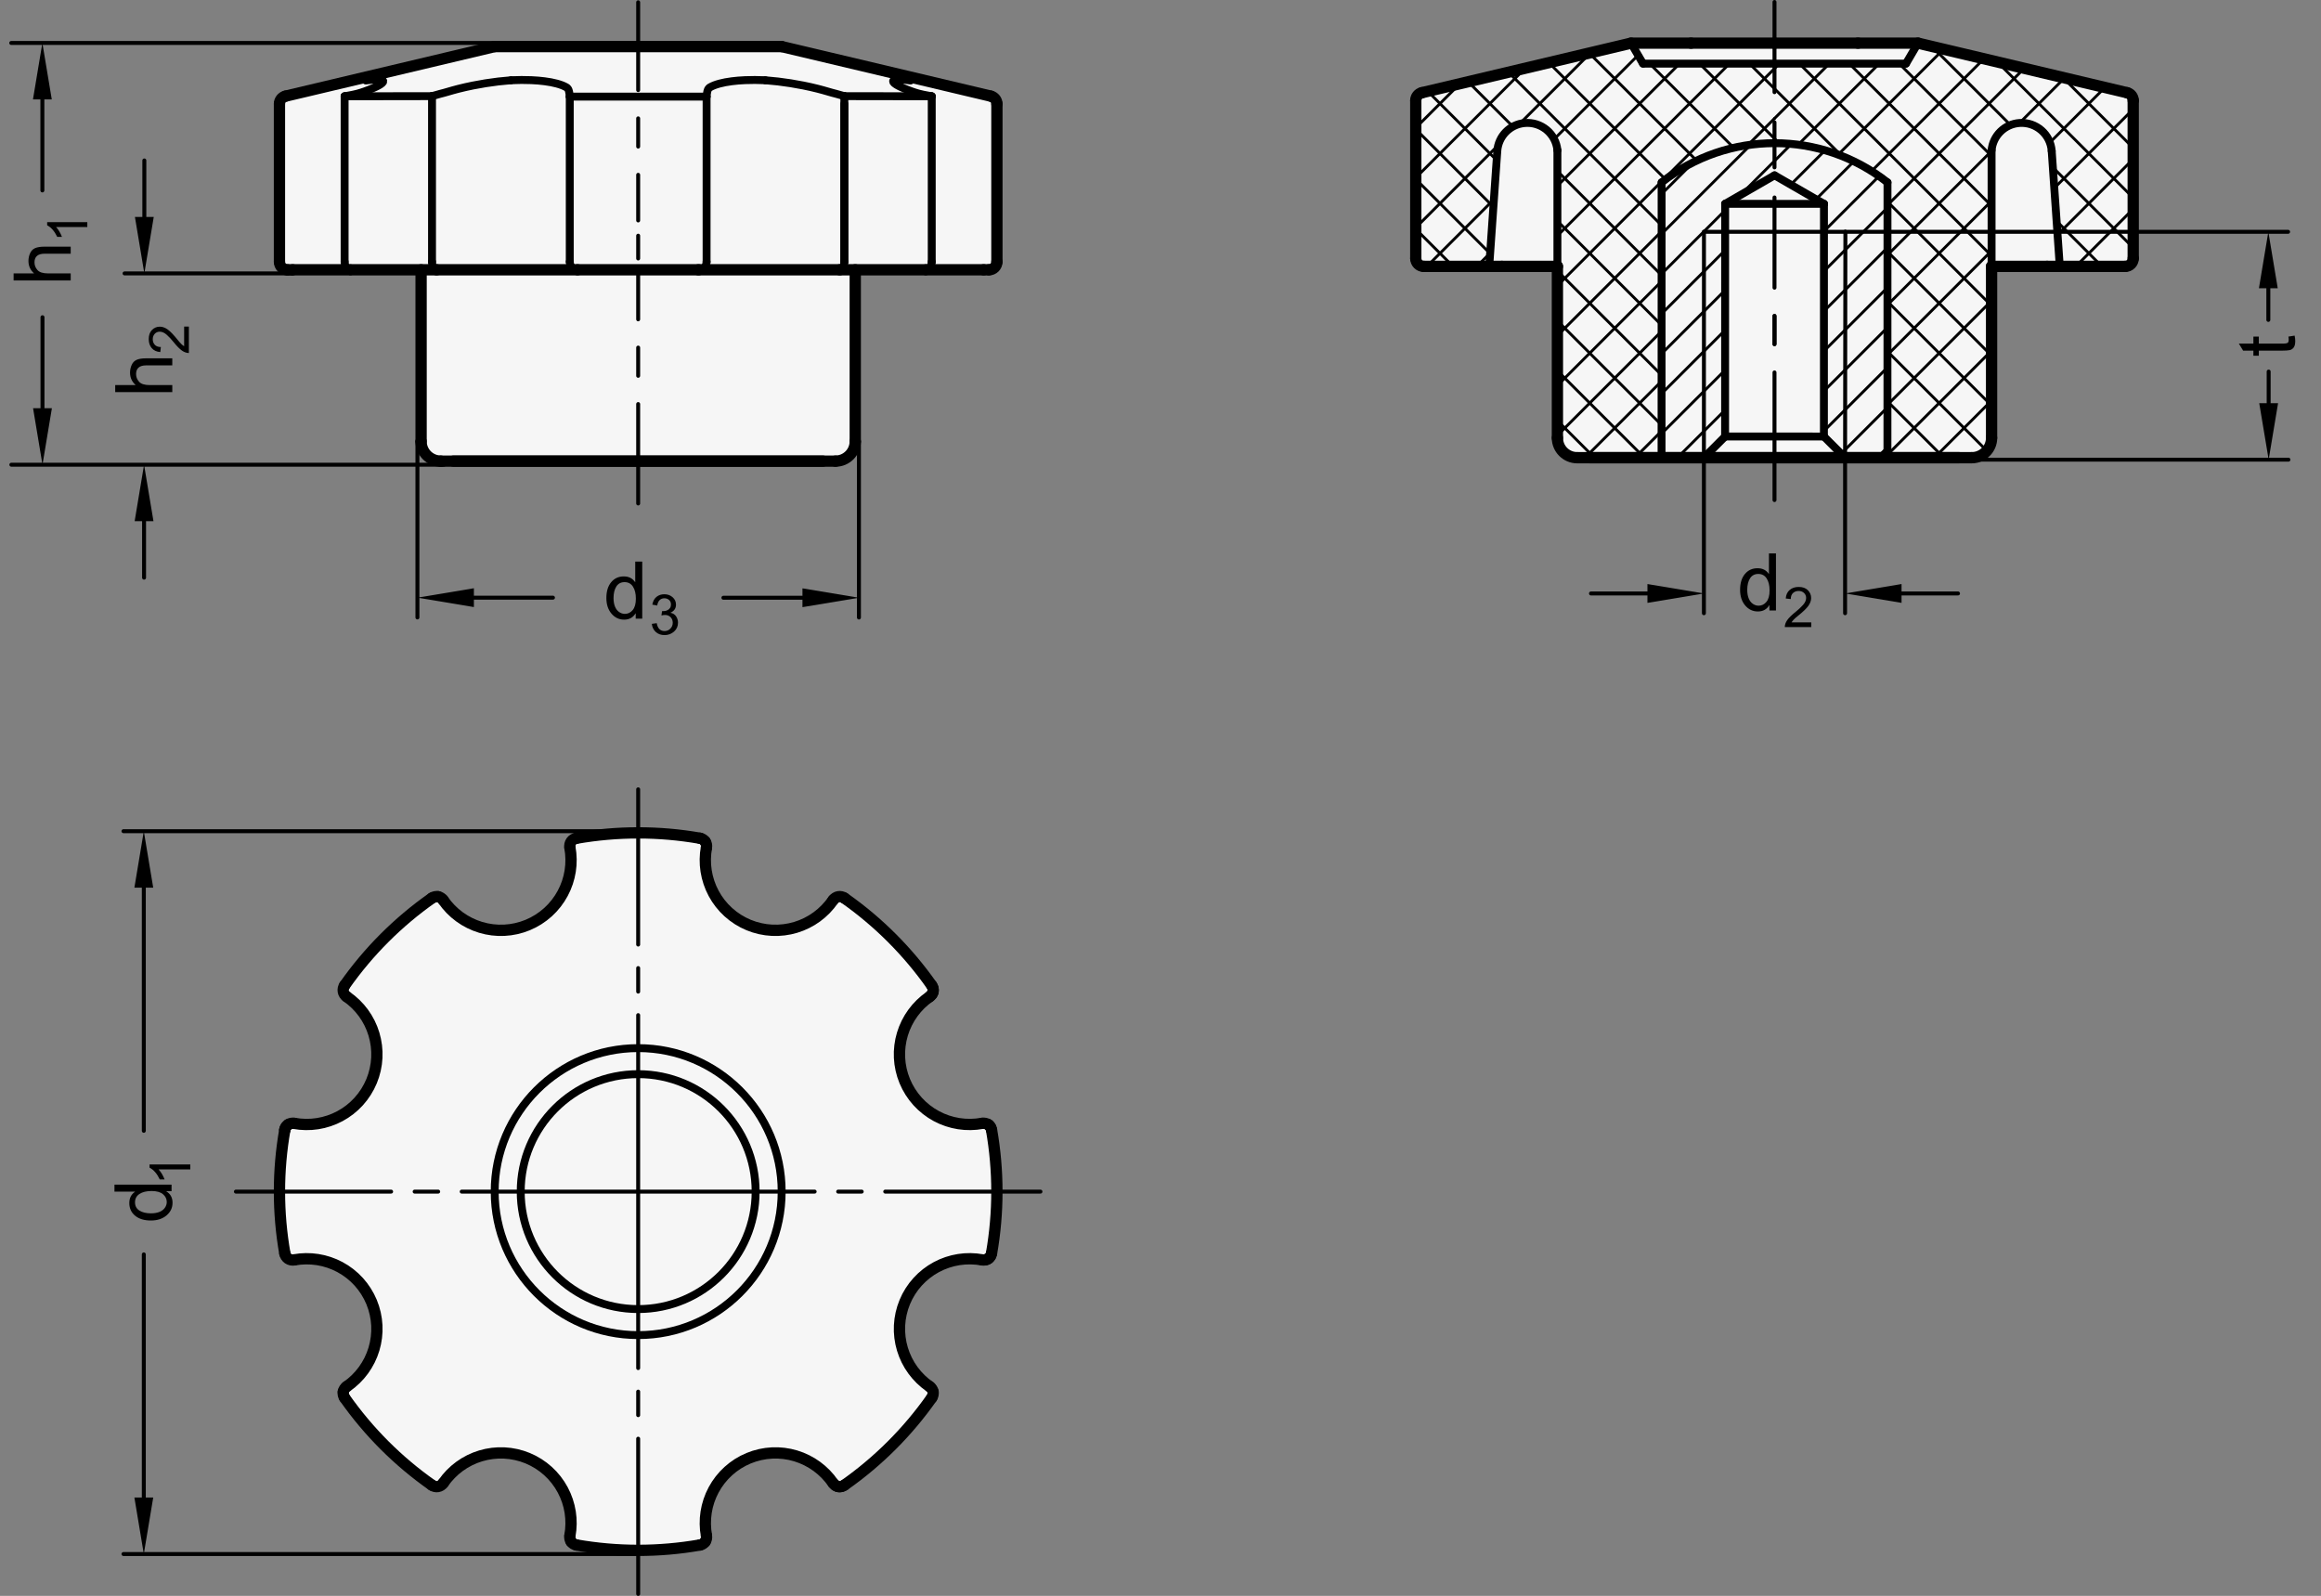 <?xml version="1.0" encoding="utf-8"?>
<!-- Generator: Adobe Illustrator 19.1.0, SVG Export Plug-In . SVG Version: 6.00 Build 0)  -->
<svg version="1.1" xmlns="http://www.w3.org/2000/svg" xmlns:xlink="http://www.w3.org/1999/xlink" x="0px" y="0px"
	 viewBox="0 0 291.271 200.263" enable-background="new 0 0 291.271 200.263" xml:space="preserve">
<rect x="0" y="0" width="291.271" height="200.263" fill="#808080" stroke="none"/>
<g id="MD_x5F_3_x5F_FUELLUNG_x5F_WS">
	<g id="LWPOLYLINE_4_">
		<path fill="#FFFFFF" d="M240.685,5.413l26.251,6.223c0.451,0.107,0.77,0.51,0.77,0.973v19.817
			c-0.002,0.083-0.014,0.165-0.035,0.245c-0.149,0.566-0.729,0.904-1.295,0.755h-16.445v21.529c0,1.37-1.11,2.48-2.48,2.48h-49.525
			c-1.37,0-2.48-1.11-2.48-2.48V33.426h-16.774c-0.552,0-1-0.448-1-1V12.609c0-0.464,0.319-0.866,0.77-0.973l26.241-6.22
			L240.685,5.413z"/>
	</g>
	<g id="LWPOLYLINE_5_">
		<path fill="#FFFFFF" d="M98.084,5.842l26.251,6.223c0.451,0.107,0.77,0.51,0.77,0.973v19.817
			c-0.002,0.083-0.014,0.165-0.035,0.245c-0.149,0.566-0.729,0.904-1.295,0.755H107.33v21.529c0,1.37-1.11,2.48-2.48,2.48H55.325
			c-1.37,0-2.48-1.11-2.48-2.48V33.855H36.071c-0.552,0-1-0.448-1-1V13.038c0-0.464,0.319-0.866,0.77-0.973l26.241-6.22
			L98.084,5.842z"/>
	</g>
	<g id="SPLINE_66_">
		<path fill="#FFFFFF" d="M98.454,5.845c0,0-0.469,0-1.371,0c-0.902,0-2.237,0-3.903,0c-1.667,0-3.664,0-5.842,0s-4.534,0-6.891,0
			c-2.357,0-4.713,0-6.891,0s-4.175,0-5.842,0s-3.001,0-3.903,0c-0.902,0-1.371,0-1.371,0"/>
	</g>
	<g id="SPLINE_67_">
		<path fill="#FFFFFF" d="M240.695,5.415c0,0-0.469,0-1.371,0c-0.902,0-2.237,0-3.903,0s-3.664,0-5.842,0c-2.178,0-4.534,0-6.891,0
			c-2.357,0-4.713,0-6.891,0c-2.178,0-4.175,0-5.842,0s-3.001,0-3.903,0c-0.902,0-1.371,0-1.371,0"/>
	</g>
	<g id="LWPOLYLINE_6_">
		<path fill="#FFFFFF" d="M35.744,141.776c0-0.003,0.001-0.005,0.001-0.008c0.1-0.543,0.621-0.903,1.164-0.804
			c4.78,0.883,9.37-2.276,10.253-7.056c0.631-3.414-0.805-6.88-3.665-8.849c-0.002-0.002-0.004-0.003-0.007-0.005
			c-0.452-0.318-0.561-0.941-0.244-1.394c2.991-4.266,6.704-7.978,10.97-10.97c0.002-0.002,0.004-0.003,0.007-0.005
			c0.455-0.314,1.078-0.2,1.392,0.255c2.744,4.009,8.218,5.034,12.227,2.29c2.863-1.959,4.306-5.418,3.686-8.832
			c-0.004-0.017-0.008-0.035-0.011-0.052c-0.096-0.545,0.269-1.065,0.814-1.16c5.131-0.913,10.383-0.913,15.513,0
			c0.003,0,0.005,0.001,0.008,0.001c0.543,0.1,0.903,0.621,0.804,1.164c-0.881,4.78,2.28,9.37,7.06,10.251
			c3.399,0.627,6.85-0.794,8.822-3.632c0.323-0.457,0.947-0.581,1.42-0.282c4.265,2.993,7.977,6.704,10.97,10.97
			c0.002,0.002,0.003,0.004,0.005,0.007c0.314,0.455,0.2,1.078-0.255,1.392c-4.002,2.762-5.007,8.244-2.245,12.246
			c1.968,2.851,5.425,4.284,8.833,3.659c0.005-0.001,0.01-0.002,0.015-0.003c0.543-0.093,1.058,0.271,1.151,0.814
			c0.898,5.132,0.898,10.381,0,15.513c0,0.003-0.001,0.005-0.001,0.008c-0.1,0.543-0.621,0.903-1.164,0.804
			c-4.782-0.877-9.37,2.289-10.247,7.071c-0.625,3.408,0.807,6.865,3.659,8.833c0.004,0.003,0.008,0.005,0.012,0.008
			c0.45,0.318,0.557,0.94,0.239,1.39c-2.994,4.264-6.706,7.975-10.97,10.97c-0.003,0.002-0.006,0.004-0.008,0.006
			c-0.455,0.313-1.077,0.198-1.39-0.256c-2.762-4.002-8.244-5.007-12.246-2.245c-2.851,1.968-4.284,5.425-3.659,8.833
			c0.001,0.008,0.003,0.016,0.004,0.023c0.09,0.541-0.275,1.052-0.816,1.143c-5.132,0.898-10.381,0.898-15.513,0
			c-0.007-0.001-0.014-0.002-0.021-0.004c-0.539-0.103-0.893-0.623-0.791-1.162c0.885-4.779-2.272-9.37-7.051-10.255
			c-3.416-0.633-6.885,0.804-8.854,3.667c-0.002,0.002-0.003,0.004-0.005,0.007c-0.318,0.452-0.941,0.561-1.394,0.244
			c-4.264-2.993-7.976-6.705-10.97-10.97c-0.009-0.013-0.019-0.026-0.027-0.039c-0.299-0.452-0.174-1.06,0.278-1.359
			c4.005-2.752,5.022-8.23,2.269-12.236c-1.969-2.865-5.439-4.303-8.857-3.669c-0.003,0.001-0.005,0.001-0.008,0.001
			c-0.544,0.095-1.063-0.269-1.158-0.813C34.825,152.159,34.825,146.906,35.744,141.776z"/>
	</g>
</g>
<g id="MD_x5F_3_x5F_FUELLUNG_x5F_GR">
	<g id="LWPOLYLINE">
		<path fill="#F6F6F6" d="M35.744,141.776c0-0.003,0.001-0.005,0.001-0.008c0.1-0.543,0.621-0.903,1.164-0.804
			c4.78,0.883,9.37-2.276,10.253-7.056c0.631-3.414-0.805-6.88-3.665-8.849c-0.002-0.002-0.004-0.003-0.007-0.005
			c-0.452-0.318-0.561-0.941-0.244-1.394c2.991-4.266,6.704-7.978,10.97-10.97c0.002-0.002,0.004-0.003,0.007-0.005
			c0.455-0.314,1.078-0.2,1.392,0.255c2.744,4.009,8.218,5.034,12.227,2.29c2.863-1.959,4.306-5.418,3.686-8.832
			c-0.004-0.017-0.008-0.035-0.011-0.052c-0.096-0.545,0.269-1.065,0.814-1.16c5.131-0.913,10.383-0.913,15.513,0
			c0.003,0,0.005,0.001,0.008,0.001c0.543,0.1,0.903,0.621,0.804,1.164c-0.881,4.78,2.28,9.37,7.06,10.251
			c3.399,0.627,6.85-0.794,8.822-3.632c0.323-0.457,0.947-0.581,1.42-0.282c4.265,2.993,7.977,6.704,10.97,10.97
			c0.002,0.002,0.003,0.004,0.005,0.007c0.314,0.455,0.2,1.078-0.255,1.392c-4.002,2.762-5.007,8.244-2.245,12.246
			c1.968,2.851,5.425,4.284,8.833,3.659c0.005-0.001,0.01-0.002,0.015-0.003c0.543-0.093,1.058,0.271,1.151,0.814
			c0.898,5.132,0.898,10.381,0,15.513c0,0.003-0.001,0.005-0.001,0.008c-0.1,0.543-0.621,0.903-1.164,0.804
			c-4.782-0.877-9.37,2.289-10.247,7.071c-0.625,3.408,0.807,6.865,3.659,8.833c0.004,0.003,0.008,0.005,0.012,0.008
			c0.45,0.318,0.557,0.94,0.239,1.39c-2.994,4.264-6.706,7.975-10.97,10.97c-0.003,0.002-0.006,0.004-0.008,0.006
			c-0.455,0.313-1.077,0.198-1.39-0.256c-2.762-4.002-8.244-5.007-12.246-2.245c-2.851,1.968-4.284,5.425-3.659,8.833
			c0.001,0.008,0.003,0.016,0.004,0.023c0.09,0.541-0.275,1.052-0.816,1.143c-5.132,0.898-10.381,0.898-15.513,0
			c-0.007-0.001-0.014-0.002-0.021-0.004c-0.539-0.103-0.893-0.623-0.791-1.162c0.885-4.779-2.272-9.37-7.051-10.255
			c-3.416-0.633-6.885,0.804-8.854,3.667c-0.002,0.002-0.003,0.004-0.005,0.007c-0.318,0.452-0.941,0.561-1.394,0.244
			c-4.264-2.993-7.976-6.705-10.97-10.97c-0.009-0.013-0.019-0.026-0.027-0.039c-0.299-0.452-0.174-1.06,0.278-1.359
			c4.005-2.752,5.022-8.23,2.269-12.236c-1.969-2.865-5.439-4.303-8.857-3.669c-0.003,0.001-0.005,0.001-0.008,0.001
			c-0.544,0.095-1.063-0.269-1.158-0.813C34.825,152.159,34.825,146.906,35.744,141.776z"/>
	</g>
	<g id="SPLINE_50_">
		<path fill="#F6F6F6" d="M240.695,5.415c0,0-0.469,0-1.371,0c-0.902,0-2.237,0-3.903,0s-3.664,0-5.842,0c-2.178,0-4.534,0-6.891,0
			c-2.357,0-4.713,0-6.891,0c-2.178,0-4.175,0-5.842,0s-3.001,0-3.903,0c-0.902,0-1.371,0-1.371,0"/>
	</g>
	<g id="SPLINE_51_">
		<path fill="#F6F6F6" d="M98.454,5.845c0,0-0.469,0-1.371,0c-0.902,0-2.237,0-3.903,0c-1.667,0-3.664,0-5.842,0s-4.534,0-6.891,0
			c-2.357,0-4.713,0-6.891,0s-4.175,0-5.842,0s-3.001,0-3.903,0c-0.902,0-1.371,0-1.371,0"/>
	</g>
	<g id="LWPOLYLINE_2_">
		<path fill="#F6F6F6" d="M98.084,5.842l26.251,6.223c0.451,0.107,0.77,0.51,0.77,0.973v19.817
			c-0.002,0.083-0.014,0.165-0.035,0.245c-0.149,0.566-0.729,0.904-1.295,0.755H107.33v21.529c0,1.37-1.11,2.48-2.48,2.48H55.325
			c-1.37,0-2.48-1.11-2.48-2.48V33.855H36.071c-0.552,0-1-0.448-1-1V13.038c0-0.464,0.319-0.866,0.77-0.973l26.241-6.22
			L98.084,5.842z"/>
	</g>
	<g id="LWPOLYLINE_3_">
		<path fill="#F6F6F6" d="M240.685,5.413l26.251,6.223c0.451,0.107,0.77,0.51,0.77,0.973v19.817
			c-0.002,0.083-0.014,0.165-0.035,0.245c-0.149,0.566-0.729,0.904-1.295,0.755h-16.445v21.529c0,1.37-1.11,2.48-2.48,2.48h-49.525
			c-1.37,0-2.48-1.11-2.48-2.48V33.426h-16.774c-0.552,0-1-0.448-1-1V12.609c0-0.464,0.319-0.866,0.77-0.973l26.241-6.22
			L240.685,5.413z"/>
	</g>
</g>
<g id="MD_x5F_1_x5F_035">
	<g id="LINE">
		
			<line fill="none" stroke="#000000" stroke-width="0.496" stroke-linecap="round" stroke-linejoin="round" stroke-miterlimit="10" x1="102.233" y1="149.533" x2="80.087" y2="149.533"/>
	</g>
	<g id="LINE_1_">
		
			<line fill="none" stroke="#000000" stroke-width="0.496" stroke-linecap="round" stroke-linejoin="round" stroke-miterlimit="10" x1="130.57" y1="149.533" x2="111.091" y2="149.533"/>
	</g>
	<g id="LINE_2_">
		
			<line fill="none" stroke="#000000" stroke-width="0.496" stroke-linecap="round" stroke-linejoin="round" stroke-miterlimit="10" x1="108.139" y1="149.533" x2="105.186" y2="149.533"/>
	</g>
	<g id="LINE_3_">
		
			<line fill="none" stroke="#000000" stroke-width="0.496" stroke-linecap="round" stroke-linejoin="round" stroke-miterlimit="10" x1="80.087" y1="99.051" x2="80.087" y2="118.529"/>
	</g>
	<g id="LINE_4_">
		
			<line fill="none" stroke="#000000" stroke-width="0.496" stroke-linecap="round" stroke-linejoin="round" stroke-miterlimit="10" x1="80.087" y1="127.387" x2="80.087" y2="149.533"/>
	</g>
	<g id="LINE_5_">
		
			<line fill="none" stroke="#000000" stroke-width="0.496" stroke-linecap="round" stroke-linejoin="round" stroke-miterlimit="10" x1="80.087" y1="121.482" x2="80.087" y2="124.434"/>
	</g>
	<g id="LINE_6_">
		
			<line fill="none" stroke="#000000" stroke-width="0.496" stroke-linecap="round" stroke-linejoin="round" stroke-miterlimit="10" x1="80.089" y1="200.015" x2="80.087" y2="180.537"/>
	</g>
	<g id="LINE_7_">
		
			<line fill="none" stroke="#000000" stroke-width="0.496" stroke-linecap="round" stroke-linejoin="round" stroke-miterlimit="10" x1="80.087" y1="171.678" x2="80.087" y2="149.533"/>
	</g>
	<g id="LINE_8_">
		
			<line fill="none" stroke="#000000" stroke-width="0.496" stroke-linecap="round" stroke-linejoin="round" stroke-miterlimit="10" x1="80.087" y1="177.584" x2="80.087" y2="174.631"/>
	</g>
	<g id="LINE_9_">
		
			<line fill="none" stroke="#000000" stroke-width="0.496" stroke-linecap="round" stroke-linejoin="round" stroke-miterlimit="10" x1="29.605" y1="149.533" x2="49.084" y2="149.533"/>
	</g>
	<g id="LINE_10_">
		
			<line fill="none" stroke="#000000" stroke-width="0.496" stroke-linecap="round" stroke-linejoin="round" stroke-miterlimit="10" x1="57.942" y1="149.533" x2="80.087" y2="149.533"/>
	</g>
	<g id="LINE_11_">
		
			<line fill="none" stroke="#000000" stroke-width="0.496" stroke-linecap="round" stroke-linejoin="round" stroke-miterlimit="10" x1="52.036" y1="149.533" x2="54.989" y2="149.533"/>
	</g>
	<g id="LINE_37_">
		
			<line fill="none" stroke="#000000" stroke-width="0.496" stroke-linecap="round" stroke-linejoin="round" stroke-miterlimit="10" x1="231.585" y1="29.089" x2="231.547" y2="57.435"/>
	</g>
	<g id="LINE_40_">
		
			<line fill="none" stroke="#000000" stroke-width="0.496" stroke-linecap="round" stroke-linejoin="round" stroke-miterlimit="10" x1="213.836" y1="29.087" x2="231.553" y2="29.089"/>
	</g>
	<g id="LINE_47_">
		
			<line fill="none" stroke="#000000" stroke-width="0.496" stroke-linecap="round" stroke-linejoin="round" stroke-miterlimit="10" x1="213.837" y1="29.087" x2="213.83" y2="57.435"/>
	</g>
</g>
<g id="MD_x5F_1_x5F_100">
	<g id="LINE_12_">
		
			<line fill="none" stroke="#000000" stroke-width="1.417" stroke-linecap="round" stroke-linejoin="round" stroke-miterlimit="10" x1="124.335" y1="12.065" x2="98.084" y2="5.842"/>
	</g>
	<g id="LINE_13_">
		
			<line fill="none" stroke="#000000" stroke-width="1.417" stroke-linecap="round" stroke-linejoin="round" stroke-miterlimit="10" x1="62.091" y1="5.842" x2="35.84" y2="12.065"/>
	</g>
	<g id="ARC">
		
			<path fill="none" stroke="#000000" stroke-width="1.417" stroke-linecap="round" stroke-linejoin="round" stroke-miterlimit="10" d="
			M35.84,12.065c-0.451,0.107-0.77,0.51-0.77,0.973"/>
	</g>
	<g id="ARC_1_">
		
			<path fill="none" stroke="#000000" stroke-width="1.417" stroke-linecap="round" stroke-linejoin="round" stroke-miterlimit="10" d="
			M35.07,32.855c0,0.552,0.448,1,1,1"/>
	</g>
	<g id="ARC_2_">
		
			<path fill="none" stroke="#000000" stroke-width="1.417" stroke-linecap="round" stroke-linejoin="round" stroke-miterlimit="10" d="
			M125.105,13.038c0-0.464-0.319-0.866-0.77-0.973"/>
	</g>
	<g id="LINE_14_">
		
			<line fill="none" stroke="#000000" stroke-width="1.417" stroke-linecap="round" stroke-linejoin="round" stroke-miterlimit="10" x1="35.07" y1="13.038" x2="35.07" y2="32.855"/>
	</g>
	<g id="LINE_15_">
		
			<line fill="none" stroke="#000000" stroke-width="1.417" stroke-linecap="round" stroke-linejoin="round" stroke-miterlimit="10" x1="125.105" y1="32.855" x2="125.105" y2="13.038"/>
	</g>
	<g id="ARC_3_">
		
			<path fill="none" stroke="#000000" stroke-width="1.417" stroke-linecap="round" stroke-linejoin="round" stroke-miterlimit="10" d="
			M124.104,33.855c0.552,0,1-0.448,1-1"/>
	</g>
	<g id="SPLINE">
		
			<path fill="none" stroke="#000000" stroke-width="1.417" stroke-linecap="round" stroke-linejoin="round" stroke-miterlimit="10" d="
			M72.503,33.855c5.018,0,10.151,0,15.169,0"/>
	</g>
	<g id="SPLINE_1_">
		
			<path fill="none" stroke="#000000" stroke-width="1.417" stroke-linecap="round" stroke-linejoin="round" stroke-miterlimit="10" d="
			M98.094,5.845c0,0-0.469,0-1.371,0c-0.902,0-2.237,0-3.903,0s-3.664,0-5.842,0s-4.534,0-6.891,0s-4.713,0-6.891,0
			s-4.175,0-5.842,0c-1.667,0-3.001,0-3.903,0s-1.371,0-1.371,0"/>
	</g>
	<g id="SPLINE_2_">
		
			<path fill="none" stroke="#000000" stroke-width="1.417" stroke-linecap="round" stroke-linejoin="round" stroke-miterlimit="10" d="
			M54.791,33.855c0.214,0,0.427,0,0.661,0c0.232,0,0.483,0,0.746,0c0.265,0,0.542,0,0.831,0c0.459,0,0.948,0,1.46,0
			c0.512,0,1.047,0,1.596,0c0.548,0,1.111,0,1.679,0c0.568,0,1.142,0,1.713,0c0.538,0,1.073,0,1.597,0c0.525,0,1.04,0,1.538,0
			c0.333,0,0.657,0,0.973,0c0.314,0,0.618,0,0.91,0c0.295,0,0.577,0,0.848,0c0.429,0,0.826,0,1.182,0c0.356,0,0.67,0,0.947,0
			c0.277,0,0.516,0,0.685,0c0.129,0,0.217,0,0.304,0"/>
	</g>
	<g id="SPLINE_3_">
		
			<path fill="none" stroke="#000000" stroke-width="1.417" stroke-linecap="round" stroke-linejoin="round" stroke-miterlimit="10" d="
			M87.64,33.855c0.107,0,0.214,0,0.378,0c0.173,0,0.41,0,0.686,0c0.276,0,0.59,0,0.946,0c0.356,0,0.753,0,1.183,0
			c0.404,0,0.837,0,1.294,0c0.457,0,0.939,0,1.437,0c0.332,0,0.672,0,1.018,0c0.343,0,0.693,0,1.045,0c0.355,0,0.713,0,1.072,0
			c0.57,0,1.144,0,1.712,0c0.568,0,1.131,0,1.68,0c0.548,0,1.083,0,1.595,0c0.512,0,1,0,1.461,0c0.435,0,0.846,0,1.215,0
			c0.369,0,0.696,0,1.023,0"/>
	</g>
	<g id="LINE_16_">
		
			<line fill="none" stroke="#000000" stroke-width="1.417" stroke-linecap="round" stroke-linejoin="round" stroke-miterlimit="10" x1="103.263" y1="57.864" x2="56.912" y2="57.864"/>
	</g>
	<g id="SPLINE_4_">
		
			<path fill="none" stroke="#000000" stroke-width="1.417" stroke-linecap="round" stroke-linejoin="round" stroke-miterlimit="10" d="
			M36.729,33.855c0.356,0,0.712,0,1.071,0c0.356,0,0.715,0,1.073,0c0.36,0,0.719,0,1.074,0c0.564,0,1.121,0,1.666,0
			c0.545,0,1.08,0,1.571,0c0.243,0,0.476,0,0.709,0"/>
	</g>
	<g id="SPLINE_5_">
		
			<path fill="none" stroke="#000000" stroke-width="1.417" stroke-linecap="round" stroke-linejoin="round" stroke-miterlimit="10" d="
			M116.247,33.855c0.244,0,0.489,0,0.745,0c0.491,0,1.025,0,1.57,0c0.545,0,1.101,0,1.667,0c0.532,0,1.073,0,1.61,0
			c0.538,0,1.073,0,1.607,0"/>
	</g>
	<g id="SPLINE_6_">
		
			<path fill="none" stroke="#000000" stroke-width="1.417" stroke-linecap="round" stroke-linejoin="round" stroke-miterlimit="10" d="
			M36.071,33.855c0,0,0.22,0,0.658,0"/>
	</g>
	<g id="SPLINE_7_">
		
			<path fill="none" stroke="#000000" stroke-width="1.417" stroke-linecap="round" stroke-linejoin="round" stroke-miterlimit="10" d="
			M123.446,33.855c0.438,0,0.658,0,0.658,0"/>
	</g>
	<g id="SPLINE_8_">
		
			<path fill="none" stroke="#000000" stroke-width="1.417" stroke-linecap="round" stroke-linejoin="round" stroke-miterlimit="10" d="
			M88.656,192.711c-0.177-0.968-0.191-1.966-0.04-2.942c0.152-0.976,0.47-1.929,0.941-2.807c0.471-0.878,1.095-1.68,1.841-2.357
			c0.745-0.677,1.612-1.227,2.547-1.614c0.935-0.387,1.936-0.611,2.942-0.66c1.006-0.049,2.014,0.076,2.968,0.364
			c0.954,0.288,1.853,0.736,2.651,1.319c0.798,0.583,1.495,1.299,2.054,2.11"/>
	</g>
	<g id="SPLINE_9_">
		
			<path fill="none" stroke="#000000" stroke-width="1.417" stroke-linecap="round" stroke-linejoin="round" stroke-miterlimit="10" d="
			M55.615,186.123c0.56-0.811,1.256-1.527,2.054-2.11c0.798-0.583,1.697-1.032,2.651-1.319c0.954-0.287,1.963-0.413,2.968-0.364
			c1.006,0.049,2.007,0.273,2.942,0.66c0.935,0.387,1.801,0.938,2.547,1.614c0.746,0.677,1.37,1.479,1.841,2.357
			c0.471,0.878,0.789,1.831,0.941,2.807c0.152,0.976,0.138,1.974-0.04,2.942"/>
	</g>
	<g id="SPLINE_10_">
		
			<path fill="none" stroke="#000000" stroke-width="1.417" stroke-linecap="round" stroke-linejoin="round" stroke-miterlimit="10" d="
			M116.678,174.005c-0.811-0.56-1.527-1.256-2.11-2.054c-0.583-0.798-1.032-1.697-1.319-2.651s-0.413-1.962-0.364-2.968
			c0.049-1.005,0.273-2.007,0.66-2.942c0.387-0.935,0.937-1.801,1.614-2.546s1.478-1.37,2.356-1.841
			c0.878-0.471,1.831-0.789,2.807-0.942c0.976-0.152,1.975-0.139,2.944,0.039"/>
	</g>
	<g id="SPLINE_11_">
		
			<path fill="none" stroke="#000000" stroke-width="1.417" stroke-linecap="round" stroke-linejoin="round" stroke-miterlimit="10" d="
			M123.265,140.964c-0.969,0.178-1.968,0.191-2.944,0.039c-0.976-0.152-1.929-0.47-2.807-0.942c-0.878-0.471-1.68-1.096-2.356-1.841
			c-0.676-0.746-1.226-1.612-1.614-2.547s-0.611-1.936-0.66-2.942c-0.049-1.005,0.077-2.014,0.364-2.968
			c0.288-0.954,0.737-1.853,1.319-2.651c0.583-0.798,1.298-1.494,2.109-2.054"/>
	</g>
	<g id="SPLINE_12_">
		
			<path fill="none" stroke="#000000" stroke-width="1.417" stroke-linecap="round" stroke-linejoin="round" stroke-miterlimit="10" d="
			M104.56,112.943c-0.56,0.811-1.256,1.527-2.054,2.11s-1.697,1.032-2.651,1.319c-0.954,0.287-1.962,0.413-2.968,0.364
			s-2.007-0.273-2.942-0.66c-0.935-0.387-1.801-0.937-2.547-1.614c-0.746-0.676-1.37-1.478-1.841-2.356
			c-0.471-0.878-0.789-1.831-0.942-2.807c-0.152-0.976-0.139-1.975,0.039-2.944"/>
	</g>
	<g id="SPLINE_13_">
		
			<path fill="none" stroke="#000000" stroke-width="1.417" stroke-linecap="round" stroke-linejoin="round" stroke-miterlimit="10" d="
			M71.519,106.355c0.178,0.969,0.191,1.968,0.039,2.944c-0.152,0.976-0.47,1.929-0.942,2.807c-0.471,0.878-1.096,1.68-1.841,2.356
			c-0.746,0.676-1.612,1.226-2.547,1.614c-0.935,0.387-1.936,0.611-2.942,0.66c-1.005,0.049-2.014-0.077-2.968-0.364
			c-0.954-0.288-1.853-0.737-2.651-1.319s-1.494-1.298-2.054-2.109"/>
	</g>
	<g id="SPLINE_14_">
		
			<path fill="none" stroke="#000000" stroke-width="1.417" stroke-linecap="round" stroke-linejoin="round" stroke-miterlimit="10" d="
			M43.497,125.06c0.811,0.56,1.527,1.256,2.11,2.054s1.032,1.697,1.319,2.651c0.287,0.954,0.413,1.962,0.364,2.968
			s-0.273,2.007-0.66,2.942c-0.387,0.935-0.937,1.801-1.614,2.547c-0.676,0.746-1.478,1.37-2.356,1.841
			c-0.878,0.471-1.831,0.789-2.807,0.942c-0.976,0.152-1.975,0.139-2.944-0.039"/>
	</g>
	<g id="SPLINE_15_">
		
			<path fill="none" stroke="#000000" stroke-width="1.417" stroke-linecap="round" stroke-linejoin="round" stroke-miterlimit="10" d="
			M36.91,158.101c0.969-0.178,1.968-0.191,2.944-0.039c0.976,0.152,1.929,0.471,2.807,0.942s1.68,1.096,2.356,1.841
			s1.226,1.612,1.614,2.546c0.387,0.935,0.611,1.936,0.66,2.942c0.049,1.005-0.077,2.014-0.364,2.968s-0.736,1.853-1.319,2.651
			s-1.298,1.494-2.11,2.054"/>
	</g>
	<g id="SPLINE_16_">
		
			<path fill="none" stroke="#000000" stroke-width="1.417" stroke-linecap="round" stroke-linejoin="round" stroke-miterlimit="10" d="
			M71.519,106.355c-0.047-0.259,0.013-0.536,0.163-0.752c0.15-0.216,0.389-0.368,0.649-0.414"/>
	</g>
	<g id="SPLINE_17_">
		
			<path fill="none" stroke="#000000" stroke-width="1.417" stroke-linecap="round" stroke-linejoin="round" stroke-miterlimit="10" d="
			M36.91,158.101c-0.259,0.047-0.536-0.013-0.752-0.163c-0.216-0.15-0.368-0.389-0.414-0.649"/>
	</g>
	<g id="SPLINE_18_">
		
			<path fill="none" stroke="#000000" stroke-width="1.417" stroke-linecap="round" stroke-linejoin="round" stroke-miterlimit="10" d="
			M104.56,112.943c0.15-0.217,0.388-0.37,0.647-0.416s0.536,0.015,0.751,0.166"/>
	</g>
	<g id="SPLINE_19_">
		
			<path fill="none" stroke="#000000" stroke-width="1.417" stroke-linecap="round" stroke-linejoin="round" stroke-miterlimit="10" d="
			M43.497,125.06c-0.217-0.15-0.37-0.388-0.416-0.647c-0.046-0.259,0.015-0.536,0.166-0.751"/>
	</g>
	<g id="SPLINE_20_">
		
			<path fill="none" stroke="#000000" stroke-width="1.417" stroke-linecap="round" stroke-linejoin="round" stroke-miterlimit="10" d="
			M55.615,186.123c-0.15,0.217-0.388,0.37-0.647,0.417c-0.259,0.046-0.536-0.015-0.751-0.166"/>
	</g>
	<g id="SPLINE_21_">
		
			<path fill="none" stroke="#000000" stroke-width="1.417" stroke-linecap="round" stroke-linejoin="round" stroke-miterlimit="10" d="
			M88.656,192.711c0.047,0.259-0.013,0.536-0.163,0.752"/>
	</g>
	<g id="SPLINE_22_">
		
			<path fill="none" stroke="#000000" stroke-width="1.417" stroke-linecap="round" stroke-linejoin="round" stroke-miterlimit="10" d="
			M88.493,193.463c-0.15,0.216-0.389,0.368-0.649,0.414"/>
	</g>
	<g id="SPLINE_23_">
		
			<path fill="none" stroke="#000000" stroke-width="1.417" stroke-linecap="round" stroke-linejoin="round" stroke-miterlimit="10" d="
			M123.265,140.964c0.259-0.047,0.536,0.013,0.752,0.163"/>
	</g>
	<g id="SPLINE_24_">
		
			<path fill="none" stroke="#000000" stroke-width="1.417" stroke-linecap="round" stroke-linejoin="round" stroke-miterlimit="10" d="
			M124.017,141.127c0.216,0.15,0.368,0.389,0.414,0.649"/>
	</g>
	<g id="SPLINE_25_">
		
			<path fill="none" stroke="#000000" stroke-width="1.417" stroke-linecap="round" stroke-linejoin="round" stroke-miterlimit="10" d="
			M105.207,186.539c-0.259-0.046-0.497-0.2-0.647-0.417"/>
	</g>
	<g id="SPLINE_26_">
		
			<path fill="none" stroke="#000000" stroke-width="1.417" stroke-linecap="round" stroke-linejoin="round" stroke-miterlimit="10" d="
			M105.958,186.373c-0.215,0.151-0.492,0.212-0.751,0.166"/>
	</g>
	<g id="SPLINE_27_">
		
			<path fill="none" stroke="#000000" stroke-width="1.417" stroke-linecap="round" stroke-linejoin="round" stroke-miterlimit="10" d="
			M117.094,124.413c-0.046,0.259-0.2,0.497-0.416,0.647"/>
	</g>
	<g id="SPLINE_28_">
		
			<path fill="none" stroke="#000000" stroke-width="1.417" stroke-linecap="round" stroke-linejoin="round" stroke-miterlimit="10" d="
			M116.928,123.662c0.151,0.215,0.212,0.492,0.166,0.751"/>
	</g>
	<g id="SPLINE_29_">
		
			<path fill="none" stroke="#000000" stroke-width="1.417" stroke-linecap="round" stroke-linejoin="round" stroke-miterlimit="10" d="
			M54.968,112.526c0.259,0.046,0.497,0.2,0.647,0.416"/>
	</g>
	<g id="SPLINE_30_">
		
			<path fill="none" stroke="#000000" stroke-width="1.417" stroke-linecap="round" stroke-linejoin="round" stroke-miterlimit="10" d="
			M54.216,112.692c0.215-0.151,0.492-0.212,0.751-0.166"/>
	</g>
	<g id="SPLINE_31_">
		
			<path fill="none" stroke="#000000" stroke-width="1.417" stroke-linecap="round" stroke-linejoin="round" stroke-miterlimit="10" d="
			M43.081,174.652c0.046-0.259,0.2-0.497,0.416-0.647"/>
	</g>
	<g id="SPLINE_32_">
		
			<path fill="none" stroke="#000000" stroke-width="1.417" stroke-linecap="round" stroke-linejoin="round" stroke-miterlimit="10" d="
			M43.247,175.404c-0.151-0.215-0.212-0.492-0.166-0.751"/>
	</g>
	<g id="SPLINE_33_">
		
			<path fill="none" stroke="#000000" stroke-width="1.417" stroke-linecap="round" stroke-linejoin="round" stroke-miterlimit="10" d="
			M124.017,157.938c-0.216,0.15-0.493,0.21-0.752,0.163"/>
	</g>
	<g id="SPLINE_34_">
		
			<path fill="none" stroke="#000000" stroke-width="1.417" stroke-linecap="round" stroke-linejoin="round" stroke-miterlimit="10" d="
			M124.431,157.289c-0.045,0.259-0.198,0.498-0.414,0.649"/>
	</g>
	<g id="SPLINE_35_">
		
			<path fill="none" stroke="#000000" stroke-width="1.417" stroke-linecap="round" stroke-linejoin="round" stroke-miterlimit="10" d="
			M88.493,105.603c0.15,0.216,0.21,0.493,0.163,0.752"/>
	</g>
	<g id="SPLINE_36_">
		
			<path fill="none" stroke="#000000" stroke-width="1.417" stroke-linecap="round" stroke-linejoin="round" stroke-miterlimit="10" d="
			M87.844,105.189c0.259,0.045,0.498,0.198,0.649,0.414"/>
	</g>
	<g id="SPLINE_37_">
		
			<path fill="none" stroke="#000000" stroke-width="1.417" stroke-linecap="round" stroke-linejoin="round" stroke-miterlimit="10" d="
			M36.158,141.127c0.216-0.15,0.493-0.21,0.752-0.163"/>
	</g>
	<g id="SPLINE_38_">
		
			<path fill="none" stroke="#000000" stroke-width="1.417" stroke-linecap="round" stroke-linejoin="round" stroke-miterlimit="10" d="
			M35.744,141.776c0.045-0.259,0.198-0.498,0.414-0.649"/>
	</g>
	<g id="SPLINE_39_">
		
			<path fill="none" stroke="#000000" stroke-width="1.417" stroke-linecap="round" stroke-linejoin="round" stroke-miterlimit="10" d="
			M71.682,193.463c-0.15-0.216-0.21-0.493-0.163-0.752"/>
	</g>
	<g id="ARC_4_">
		
			<path fill="none" stroke="#000000" stroke-width="1.417" stroke-linecap="round" stroke-linejoin="round" stroke-miterlimit="10" d="
			M71.682,193.463c0.152,0.219,0.386,0.368,0.649,0.414"/>
	</g>
	<g id="SPLINE_40_">
		
			<path fill="none" stroke="#000000" stroke-width="1.417" stroke-linecap="round" stroke-linejoin="round" stroke-miterlimit="10" d="
			M116.678,174.005c0.217,0.15,0.37,0.388,0.416,0.647"/>
	</g>
	<g id="SPLINE_41_">
		
			<path fill="none" stroke="#000000" stroke-width="1.417" stroke-linecap="round" stroke-linejoin="round" stroke-miterlimit="10" d="
			M117.094,174.652c0.046,0.259-0.015,0.536-0.166,0.751"/>
	</g>
	<g id="ARC_5_">
		
			<path fill="none" stroke="#000000" stroke-width="1.417" stroke-linecap="round" stroke-linejoin="round" stroke-miterlimit="10" d="
			M43.247,175.404c2.994,4.264,6.706,7.975,10.97,10.97"/>
	</g>
	<g id="ARC_6_">
		
			<path fill="none" stroke="#000000" stroke-width="1.417" stroke-linecap="round" stroke-linejoin="round" stroke-miterlimit="10" d="
			M105.958,186.373c4.264-2.994,7.975-6.706,10.97-10.97"/>
	</g>
	<g id="ARC_7_">
		
			<path fill="none" stroke="#000000" stroke-width="1.417" stroke-linecap="round" stroke-linejoin="round" stroke-miterlimit="10" d="
			M72.331,193.876c5.132,0.898,10.381,0.898,15.513,0"/>
	</g>
	<g id="ARC_8_">
		
			<path fill="none" stroke="#000000" stroke-width="1.417" stroke-linecap="round" stroke-linejoin="round" stroke-miterlimit="10" d="
			M124.431,157.289c0.898-5.132,0.898-10.381,0-15.513"/>
	</g>
	<g id="ARC_9_">
		
			<path fill="none" stroke="#000000" stroke-width="1.417" stroke-linecap="round" stroke-linejoin="round" stroke-miterlimit="10" d="
			M116.928,123.662c-2.994-4.264-6.706-7.975-10.97-10.97"/>
	</g>
	<g id="ARC_10_">
		
			<path fill="none" stroke="#000000" stroke-width="1.417" stroke-linecap="round" stroke-linejoin="round" stroke-miterlimit="10" d="
			M87.844,105.189c-5.132-0.898-10.381-0.898-15.513,0"/>
	</g>
	<g id="ARC_11_">
		
			<path fill="none" stroke="#000000" stroke-width="1.417" stroke-linecap="round" stroke-linejoin="round" stroke-miterlimit="10" d="
			M54.216,112.692c-4.264,2.994-7.975,6.706-10.97,10.97"/>
	</g>
	<g id="ARC_12_">
		
			<path fill="none" stroke="#000000" stroke-width="1.417" stroke-linecap="round" stroke-linejoin="round" stroke-miterlimit="10" d="
			M35.744,141.776c-0.898,5.132-0.898,10.381,0,15.513"/>
	</g>
	<g id="SPLINE_42_">
		
			<path fill="none" stroke="#000000" stroke-width="1.417" stroke-linecap="round" stroke-linejoin="round" stroke-miterlimit="10" d="
			M104.842,186.396c0.221,0.143,0.5,0.192,0.757,0.136"/>
	</g>
	<g id="SPLINE_43_">
		
			<path fill="none" stroke="#000000" stroke-width="1.417" stroke-linecap="round" stroke-linejoin="round" stroke-miterlimit="10" d="
			M123.658,158.095c0.257-0.056,0.49-0.218,0.631-0.44"/>
	</g>
	<g id="SPLINE_44_">
		
			<path fill="none" stroke="#000000" stroke-width="1.417" stroke-linecap="round" stroke-linejoin="round" stroke-miterlimit="10" d="
			M116.951,124.778c0.143-0.221,0.192-0.5,0.136-0.757"/>
	</g>
	<g id="SPLINE_45_">
		
			<path fill="none" stroke="#000000" stroke-width="1.417" stroke-linecap="round" stroke-linejoin="round" stroke-miterlimit="10" d="
			M35.886,141.41c-0.071,0.111-0.119,0.236-0.142,0.366"/>
	</g>
	<g id="ARC_13_">
		
			<path fill="none" stroke="#000000" stroke-width="1.417" stroke-linecap="round" stroke-linejoin="round" stroke-miterlimit="10" d="
			M124.291,141.413c-0.071-0.112-0.164-0.209-0.273-0.285"/>
	</g>
	<g id="ARC_14_">
		
			<path fill="none" stroke="#000000" stroke-width="1.417" stroke-linecap="round" stroke-linejoin="round" stroke-miterlimit="10" d="
			M177.671,32.426c0,0.552,0.448,1,1,1"/>
	</g>
	<g id="ARC_15_">
		
			<path fill="none" stroke="#000000" stroke-width="1.417" stroke-linecap="round" stroke-linejoin="round" stroke-miterlimit="10" d="
			M178.441,11.635c-0.451,0.107-0.77,0.51-0.77,0.973"/>
	</g>
	<g id="LINE_18_">
		
			<line fill="none" stroke="#000000" stroke-width="1.417" stroke-linecap="round" stroke-linejoin="round" stroke-miterlimit="10" x1="245.864" y1="57.435" x2="222.688" y2="57.435"/>
	</g>
	<g id="LINE_19_">
		
			<line fill="none" stroke="#000000" stroke-width="1.417" stroke-linecap="round" stroke-linejoin="round" stroke-miterlimit="10" x1="222.688" y1="57.435" x2="199.513" y2="57.435"/>
	</g>
	<g id="LINE_21_">
		
			<line fill="none" stroke="#000000" stroke-width="1.417" stroke-linecap="round" stroke-linejoin="round" stroke-miterlimit="10" x1="188.475" y1="33.426" x2="178.672" y2="33.426"/>
	</g>
	<g id="LINE_22_">
		
			<line fill="none" stroke="#000000" stroke-width="1.417" stroke-linecap="round" stroke-linejoin="round" stroke-miterlimit="10" x1="177.671" y1="12.609" x2="177.671" y2="32.426"/>
	</g>
	<g id="LINE_23_">
		
			<line fill="none" stroke="#000000" stroke-width="1.417" stroke-linecap="round" stroke-linejoin="round" stroke-miterlimit="10" x1="204.682" y1="5.415" x2="178.441" y2="11.635"/>
	</g>
	<g id="LINE_24_">
		
			<line fill="none" stroke="#000000" stroke-width="1.417" stroke-linecap="round" stroke-linejoin="round" stroke-miterlimit="10" x1="212.214" y1="5.415" x2="204.682" y2="5.415"/>
	</g>
	<g id="LINE_28_">
		
			<line fill="none" stroke="#000000" stroke-width="1.417" stroke-linecap="round" stroke-linejoin="round" stroke-miterlimit="10" x1="240.695" y1="5.415" x2="233.162" y2="5.415"/>
	</g>
	<g id="LINE_29_">
		
			<line fill="none" stroke="#000000" stroke-width="1.417" stroke-linecap="round" stroke-linejoin="round" stroke-miterlimit="10" x1="266.936" y1="11.635" x2="240.695" y2="5.415"/>
	</g>
	<g id="ARC_18_">
		
			<path fill="none" stroke="#000000" stroke-width="1.417" stroke-linecap="round" stroke-linejoin="round" stroke-miterlimit="10" d="
			M267.705,12.609c0-0.464-0.319-0.866-0.77-0.973"/>
	</g>
	<g id="LINE_30_">
		
			<line fill="none" stroke="#000000" stroke-width="1.417" stroke-linecap="round" stroke-linejoin="round" stroke-miterlimit="10" x1="267.705" y1="32.426" x2="267.705" y2="12.609"/>
	</g>
	<g id="ARC_19_">
		
			<path fill="none" stroke="#000000" stroke-width="1.417" stroke-linecap="round" stroke-linejoin="round" stroke-miterlimit="10" d="
			M266.705,33.426c0.552,0,1-0.448,1-1"/>
	</g>
	<g id="LINE_31_">
		
			<line fill="none" stroke="#000000" stroke-width="1.417" stroke-linecap="round" stroke-linejoin="round" stroke-miterlimit="10" x1="266.705" y1="33.426" x2="256.901" y2="33.426"/>
	</g>
	<g id="SPLINE_46_">
		
			<path fill="none" stroke="#000000" stroke-width="1.417" stroke-linecap="round" stroke-linejoin="round" stroke-miterlimit="10" d="
			M222.688,5.415c0.147,0,0.295,0,0.442,0c0.146,0,0.293,0,0.439,0c0.145,0,0.291,0,0.435,0c0.144,0,0.288,0,0.432,0
			c0.143,0,0.286,0,0.428,0c0.142,0,0.284,0,0.425,0c0.141,0,0.282,0,0.421,0c0.14,0,0.28,0,0.418,0c0.139,0,0.277,0,0.414,0
			c0.328,0,0.649,0,0.962,0c0.313,0,0.618,0,0.914,0c0.301,0,0.593,0,0.872,0c0.28,0,0.548,0,0.803,0c0.509,0,0.966,0,1.36,0
			c0.193,0,0.371,0,0.533,0c0.162,0,0.309,0,0.439,0c0.125,0,0.234,0,0.328,0c0.094,0,0.171,0,0.233,0c0.039,0,0.071,0,0.097,0
			c0.026,0,0.046,0,0.058,0c0.012,0,0.016,0,0.019,0"/>
	</g>
	<g id="SPLINE_47_">
		
			<path fill="none" stroke="#000000" stroke-width="1.417" stroke-linecap="round" stroke-linejoin="round" stroke-miterlimit="10" d="
			M212.214,5.415c0.002,0,0.004,0,0.011,0s0.018,0,0.033,0c0.015,0,0.033,0,0.055,0c0.022,0,0.047,0,0.077,0
			c0.062,0,0.139,0,0.233,0c0.094,0,0.203,0,0.328,0c0.13,0,0.276,0,0.438,0c0.162,0,0.34,0,0.534,0c0.394,0,0.851,0,1.36,0
			s1.072,0,1.675,0c0.295,0,0.6,0,0.913,0c0.313,0,0.635,0,0.963,0c0.315,0,0.635,0,0.961,0c0.326,0,0.656,0,0.989,0
			c0.209,0,0.42,0,0.631,0c0.211,0,0.423,0,0.635,0c0.213,0,0.426,0,0.64,0"/>
	</g>
	<g id="SPLINE_48_">
		
			<path fill="none" stroke="#000000" stroke-width="1.417" stroke-linecap="round" stroke-linejoin="round" stroke-miterlimit="10" d="
			M195.445,33.426c-0.423,0-0.82,0-1.204,0c-0.616,0-1.197,0-1.726,0s-1.007,0-1.436,0s-0.807,0-1.131,0c-0.325,0-0.595,0-0.816,0
			s-0.391,0-0.493,0s-0.133,0-0.165,0"/>
	</g>
	<g id="SPLINE_49_">
		
			<path fill="none" stroke="#000000" stroke-width="1.417" stroke-linecap="round" stroke-linejoin="round" stroke-miterlimit="10" d="
			M256.901,33.426c-0.032,0-0.064,0-0.165,0c-0.101,0-0.272,0-0.493,0s-0.491,0-0.816,0c-0.325,0-0.703,0-1.131,0s-0.906,0-1.436,0
			s-1.11,0-1.726,0c-0.384,0-0.782,0-1.204,0"/>
	</g>
	<g id="SPLINE_54_">
		
			<path fill="none" stroke="#000000" stroke-width="1.417" stroke-linecap="round" stroke-linejoin="round" stroke-miterlimit="10" d="
			M105.384,33.855c4.169,0,7.798,0,10.726,0"/>
	</g>
	<g id="SPLINE_55_">
		
			<path fill="none" stroke="#000000" stroke-width="1.417" stroke-linecap="round" stroke-linejoin="round" stroke-miterlimit="10" d="
			M44.066,33.855c2.928,0,6.557,0,10.726,0"/>
	</g>
	<g id="ARC_21_">
		
			<path fill="none" stroke="#000000" stroke-width="1.417" stroke-linecap="round" stroke-linejoin="round" stroke-miterlimit="10" d="
			M104.85,57.864c1.37,0,2.48-1.11,2.48-2.48"/>
	</g>
	<g id="LINE_170_">
		
			<line fill="none" stroke="#000000" stroke-width="1.417" stroke-linecap="round" stroke-linejoin="round" stroke-miterlimit="10" x1="52.845" y1="33.855" x2="52.845" y2="55.384"/>
	</g>
	<g id="ARC_22_">
		
			<path fill="none" stroke="#000000" stroke-width="1.417" stroke-linecap="round" stroke-linejoin="round" stroke-miterlimit="10" d="
			M52.845,55.384c0,1.37,1.11,2.48,2.48,2.48"/>
	</g>
	<g id="LINE_171_">
		
			<line fill="none" stroke="#000000" stroke-width="1.417" stroke-linecap="round" stroke-linejoin="round" stroke-miterlimit="10" x1="104.85" y1="57.864" x2="55.325" y2="57.864"/>
	</g>
	<g id="LINE_172_">
		
			<line fill="none" stroke="#000000" stroke-width="1.417" stroke-linecap="round" stroke-linejoin="round" stroke-miterlimit="10" x1="107.33" y1="33.855" x2="107.33" y2="55.384"/>
	</g>
	<g id="ARC_23_">
		
			<path fill="none" stroke="#000000" stroke-width="1.417" stroke-linecap="round" stroke-linejoin="round" stroke-miterlimit="10" d="
			M247.451,57.435c1.37,0,2.48-1.11,2.48-2.48"/>
	</g>
	<g id="LINE_173_">
		
			<line fill="none" stroke="#000000" stroke-width="1.417" stroke-linecap="round" stroke-linejoin="round" stroke-miterlimit="10" x1="195.445" y1="33.426" x2="195.445" y2="54.955"/>
	</g>
	<g id="ARC_24_">
		
			<path fill="none" stroke="#000000" stroke-width="1.417" stroke-linecap="round" stroke-linejoin="round" stroke-miterlimit="10" d="
			M195.445,54.955c0,1.37,1.11,2.48,2.48,2.48"/>
	</g>
	<g id="LINE_174_">
		
			<line fill="none" stroke="#000000" stroke-width="1.417" stroke-linecap="round" stroke-linejoin="round" stroke-miterlimit="10" x1="247.451" y1="57.435" x2="197.926" y2="57.435"/>
	</g>
	<g id="LINE_175_">
		
			<line fill="none" stroke="#000000" stroke-width="1.417" stroke-linecap="round" stroke-linejoin="round" stroke-miterlimit="10" x1="249.931" y1="33.426" x2="249.931" y2="54.955"/>
	</g>
</g>
<g id="MD_x5F_1_x5F_070">
	<g id="LINE_17_">
		
			<line fill="none" stroke="#000000" stroke-width="0.992" stroke-linecap="round" stroke-linejoin="round" stroke-miterlimit="10" x1="258.489" y1="33.426" x2="257.476" y2="18.945"/>
	</g>
	<g id="ARC_16_">
		
			<path fill="none" stroke="#000000" stroke-width="0.992" stroke-linecap="round" stroke-linejoin="round" stroke-miterlimit="10" d="
			M257.476,18.945c-0.146-2.086-1.955-3.658-4.04-3.512c-1.848,0.129-3.33,1.576-3.505,3.42"/>
	</g>
	<g id="ARC_17_">
		
			<path fill="none" stroke="#000000" stroke-width="0.992" stroke-linecap="round" stroke-linejoin="round" stroke-miterlimit="10" d="
			M195.445,18.853c-0.197-2.081-2.044-3.609-4.125-3.412c-1.844,0.174-3.291,1.657-3.42,3.505"/>
	</g>
	<g id="LINE_20_">
		
			<line fill="none" stroke="#000000" stroke-width="0.992" stroke-linecap="round" stroke-linejoin="round" stroke-miterlimit="10" x1="187.901" y1="18.945" x2="186.888" y2="33.426"/>
	</g>
	<g id="LINE_25_">
		
			<line fill="none" stroke="#000000" stroke-width="0.992" stroke-linecap="round" stroke-linejoin="round" stroke-miterlimit="10" x1="204.682" y1="5.415" x2="206.189" y2="7.983"/>
	</g>
	<g id="LINE_26_">
		
			<line fill="none" stroke="#000000" stroke-width="0.992" stroke-linecap="round" stroke-linejoin="round" stroke-miterlimit="10" x1="206.189" y1="7.983" x2="239.187" y2="7.983"/>
	</g>
	<g id="LINE_27_">
		
			<line fill="none" stroke="#000000" stroke-width="0.992" stroke-linecap="round" stroke-linejoin="round" stroke-miterlimit="10" x1="239.187" y1="7.983" x2="240.695" y2="5.415"/>
	</g>
	<g id="CIRCLE">
		
			<path fill="none" stroke="#000000" stroke-width="0.992" stroke-linecap="round" stroke-linejoin="round" stroke-miterlimit="10" d="
			M62.081,149.533c0-9.945,8.062-18.007,18.007-18.007s18.007,8.062,18.007,18.007s-8.062,18.007-18.007,18.007
			S62.081,159.478,62.081,149.533L62.081,149.533z"/>
	</g>
	<g id="CIRCLE_1_">
		
			<path fill="none" stroke="#000000" stroke-width="0.992" stroke-linecap="round" stroke-linejoin="round" stroke-miterlimit="10" d="
			M65.347,149.533c0-8.141,6.599-14.74,14.74-14.74s14.74,6.599,14.74,14.74s-6.599,14.74-14.74,14.74
			S65.347,157.673,65.347,149.533L65.347,149.533z"/>
	</g>
	<g id="LINE_35_">
		
			<line fill="none" stroke="#000000" stroke-width="0.992" stroke-linecap="round" stroke-linejoin="round" stroke-miterlimit="10" x1="208.523" y1="22.888" x2="208.515" y2="57.435"/>
	</g>
	<g id="LINE_36_">
		
			<line fill="none" stroke="#000000" stroke-width="0.992" stroke-linecap="round" stroke-linejoin="round" stroke-miterlimit="10" x1="236.869" y1="22.888" x2="236.862" y2="57.435"/>
	</g>
	<g id="LINE_38_">
		
			<line fill="none" stroke="#000000" stroke-width="0.992" stroke-linecap="round" stroke-linejoin="round" stroke-miterlimit="10" x1="222.696" y1="22.002" x2="228.896" y2="25.582"/>
	</g>
	<g id="LINE_39_">
		
			<line fill="none" stroke="#000000" stroke-width="0.992" stroke-linecap="round" stroke-linejoin="round" stroke-miterlimit="10" x1="228.896" y1="25.582" x2="228.89" y2="54.778"/>
	</g>
	<g id="LINE_41_">
		
			<line fill="none" stroke="#000000" stroke-width="0.992" stroke-linecap="round" stroke-linejoin="round" stroke-miterlimit="10" x1="222.689" y1="54.775" x2="228.89" y2="54.778"/>
	</g>
	<g id="LINE_42_">
		
			<line fill="none" stroke="#000000" stroke-width="0.992" stroke-linecap="round" stroke-linejoin="round" stroke-miterlimit="10" x1="228.89" y1="54.778" x2="231.547" y2="57.435"/>
	</g>
	<g id="LINE_43_">
		
			<line fill="none" stroke="#000000" stroke-width="0.992" stroke-linecap="round" stroke-linejoin="round" stroke-miterlimit="10" x1="216.488" y1="54.775" x2="213.829" y2="57.431"/>
	</g>
	<g id="LINE_44_">
		
			<line fill="none" stroke="#000000" stroke-width="0.992" stroke-linecap="round" stroke-linejoin="round" stroke-miterlimit="10" x1="222.689" y1="54.775" x2="216.488" y2="54.775"/>
	</g>
	<g id="LINE_45_">
		
			<line fill="none" stroke="#000000" stroke-width="0.992" stroke-linecap="round" stroke-linejoin="round" stroke-miterlimit="10" x1="216.495" y1="25.579" x2="216.488" y2="54.775"/>
	</g>
	<g id="LINE_46_">
		
			<line fill="none" stroke="#000000" stroke-width="0.992" stroke-linecap="round" stroke-linejoin="round" stroke-miterlimit="10" x1="222.696" y1="22.002" x2="216.495" y2="25.579"/>
	</g>
	<g id="LINE_68_">
		
			<line fill="none" stroke="#000000" stroke-width="0.992" stroke-linecap="round" stroke-linejoin="round" stroke-miterlimit="10" x1="216.495" y1="25.579" x2="228.896" y2="25.582"/>
	</g>
	<g id="ARC_20_">
		
			<path fill="none" stroke="#000000" stroke-width="0.992" stroke-linecap="round" stroke-linejoin="round" stroke-miterlimit="10" d="
			M236.869,22.888c-8.309-6.565-20.038-6.565-28.346,0"/>
	</g>
	<g id="LINE_69_">
		
			<line fill="none" stroke="#000000" stroke-width="0.992" stroke-linecap="round" stroke-linejoin="round" stroke-miterlimit="10" x1="195.445" y1="18.853" x2="195.445" y2="33.426"/>
	</g>
	<g id="LINE_70_">
		
			<line fill="none" stroke="#000000" stroke-width="0.992" stroke-linecap="round" stroke-linejoin="round" stroke-miterlimit="10" x1="249.931" y1="18.853" x2="249.931" y2="33.426"/>
	</g>
	<g id="SPLINE_52_">
		
			<path fill="none" stroke="#000000" stroke-width="0.992" stroke-linecap="round" stroke-linejoin="round" stroke-miterlimit="10" d="
			M71.503,32.855c0.013,0.124,0.026,0.248,0.068,0.363c0.019,0.051,0.044,0.101,0.072,0.148c0.048,0.081,0.107,0.155,0.176,0.219
			c0.075,0.07,0.161,0.126,0.254,0.173c0.1,0.051,0.209,0.09,0.319,0.091c0.036,0,0.073-0.003,0.11-0.007"/>
	</g>
	<g id="SPLINE_53_">
		
			<path fill="none" stroke="#000000" stroke-width="0.992" stroke-linecap="round" stroke-linejoin="round" stroke-miterlimit="10" d="
			M87.706,33.84c0.068-0.001,0.136-0.001,0.202-0.013c0.119-0.021,0.232-0.077,0.332-0.149c0.09-0.064,0.17-0.14,0.235-0.228
			c0.044-0.059,0.081-0.124,0.111-0.191c0.033-0.073,0.057-0.15,0.07-0.229c0.009-0.058,0.012-0.117,0.015-0.175"/>
	</g>
	<g id="LINE_160_">
		
			<line fill="none" stroke="#000000" stroke-width="0.992" stroke-linecap="round" stroke-linejoin="round" stroke-miterlimit="10" x1="88.672" y1="32.857" x2="88.673" y2="12.123"/>
	</g>
	<g id="LINE_161_">
		
			<line fill="none" stroke="#000000" stroke-width="0.992" stroke-linecap="round" stroke-linejoin="round" stroke-miterlimit="10" x1="71.502" y1="12.123" x2="71.503" y2="32.855"/>
	</g>
	<g id="LINE_162_">
		
			<line fill="none" stroke="#000000" stroke-width="0.992" stroke-linecap="round" stroke-linejoin="round" stroke-miterlimit="10" x1="88.673" y1="12.123" x2="71.502" y2="12.123"/>
	</g>
	<g id="SPLINE_56_">
		
			<path fill="none" stroke="#000000" stroke-width="0.992" stroke-linecap="round" stroke-linejoin="round" stroke-miterlimit="10" d="
			M71.502,12.123c-0.016-0.211-0.019-0.231-0.022-0.249c-0.049-0.361-0.092-0.511-0.135-0.609c-0.037-0.085-0.074-0.13-0.111-0.172
			c-0.031-0.035-0.061-0.066-0.082-0.085c-0.017-0.015-0.027-0.022-0.038-0.028c-0.008-0.005-0.016-0.01-0.025-0.015
			c-0.006-0.004-0.012-0.007-0.018-0.011c-0.295-0.174-0.7-0.333-1.202-0.467c-0.444-0.119-0.965-0.218-1.548-0.292
			c-0.506-0.065-1.058-0.111-1.647-0.136c-0.793-0.034-1.651-0.03-2.539,0.011"/>
	</g>
	<g id="SPLINE_57_">
		
			<path fill="none" stroke="#000000" stroke-width="0.992" stroke-linecap="round" stroke-linejoin="round" stroke-miterlimit="10" d="
			M64.136,10.071c-1.064,0.08-2.151,0.21-3.195,0.376c-0.545,0.086-1.078,0.182-1.594,0.286c-0.635,0.127-1.245,0.266-1.816,0.411
			c-0.228,0.058-0.449,0.117-0.664,0.177c-0.214,0.06-0.422,0.121-0.623,0.179c-0.201,0.059-0.395,0.115-0.546,0.156
			c-0.151,0.041-0.261,0.066-0.449,0.116c-0.188,0.051-0.456,0.127-1.031,0.292"/>
	</g>
	<g id="LINE_163_">
		
			<line fill="none" stroke="#000000" stroke-width="0.992" stroke-linecap="round" stroke-linejoin="round" stroke-miterlimit="10" x1="54.216" y1="12.065" x2="43.247" y2="12.083"/>
	</g>
	<g id="SPLINE_58_">
		
			<path fill="none" stroke="#000000" stroke-width="0.992" stroke-linecap="round" stroke-linejoin="round" stroke-miterlimit="10" d="
			M43.247,12.083c0.92-0.168,1.289-0.245,1.622-0.334c0.322-0.086,0.61-0.183,0.879-0.278c0.148-0.052,0.29-0.104,0.425-0.155
			c0.133-0.05,0.26-0.1,0.381-0.148c0.119-0.048,0.232-0.095,0.338-0.142c0.081-0.035,0.158-0.07,0.232-0.105
			c0.073-0.034,0.141-0.067,0.206-0.1c0.064-0.032,0.125-0.064,0.181-0.095c0.056-0.031,0.108-0.061,0.156-0.091
			c0.048-0.029,0.092-0.058,0.133-0.086c0.07-0.049,0.128-0.095,0.174-0.138c0.045-0.043,0.078-0.084,0.099-0.121
			c0.02-0.036,0.028-0.069,0.025-0.099c-0.003-0.03-0.017-0.057-0.043-0.081c-0.048-0.046-0.136-0.08-0.265-0.102
			c-0.121-0.021-0.278-0.031-0.465-0.031c-0.183,0-0.394,0.01-0.644,0.033c-0.237,0.022-0.51,0.056-0.782,0.09"/>
	</g>
	<g id="SPLINE_59_">
		
			<path fill="none" stroke="#000000" stroke-width="0.992" stroke-linecap="round" stroke-linejoin="round" stroke-miterlimit="10" d="
			M105.958,32.855c0,0.265-0.061,0.52-0.168,0.707s-0.254,0.293-0.407,0.293"/>
	</g>
	<g id="LINE_164_">
		
			<line fill="none" stroke="#000000" stroke-width="0.992" stroke-linecap="round" stroke-linejoin="round" stroke-miterlimit="10" x1="54.216" y1="32.855" x2="54.216" y2="12.065"/>
	</g>
	<g id="LINE_165_">
		
			<line fill="none" stroke="#000000" stroke-width="0.992" stroke-linecap="round" stroke-linejoin="round" stroke-miterlimit="10" x1="105.958" y1="13.038" x2="105.958" y2="32.855"/>
	</g>
	<g id="SPLINE_60_">
		
			<path fill="none" stroke="#000000" stroke-width="0.992" stroke-linecap="round" stroke-linejoin="round" stroke-miterlimit="10" d="
			M54.791,33.855c-0.152,0-0.299-0.105-0.407-0.293c-0.108-0.188-0.168-0.442-0.168-0.707"/>
	</g>
	<g id="LINE_166_">
		
			<line fill="none" stroke="#000000" stroke-width="0.992" stroke-linecap="round" stroke-linejoin="round" stroke-miterlimit="10" x1="116.928" y1="32.855" x2="116.928" y2="12.083"/>
	</g>
	<g id="LINE_167_">
		
			<line fill="none" stroke="#000000" stroke-width="0.992" stroke-linecap="round" stroke-linejoin="round" stroke-miterlimit="10" x1="43.247" y1="12.083" x2="43.247" y2="32.855"/>
	</g>
	<g id="SPLINE_61_">
		
			<path fill="none" stroke="#000000" stroke-width="0.992" stroke-linecap="round" stroke-linejoin="round" stroke-miterlimit="10" d="
			M116.109,33.855c0.217,0,0.425-0.105,0.579-0.293s0.24-0.442,0.24-0.707"/>
	</g>
	<g id="SPLINE_62_">
		
			<path fill="none" stroke="#000000" stroke-width="0.992" stroke-linecap="round" stroke-linejoin="round" stroke-miterlimit="10" d="
			M43.247,32.855c0,0.265,0.086,0.52,0.24,0.707c0.154,0.188,0.362,0.293,0.579,0.293"/>
	</g>
	<g id="SPLINE_63_">
		
			<path fill="none" stroke="#000000" stroke-width="0.992" stroke-linecap="round" stroke-linejoin="round" stroke-miterlimit="10" d="
			M88.673,12.123c0.016-0.211,0.019-0.231,0.022-0.249c0.049-0.361,0.092-0.511,0.135-0.609c0.037-0.085,0.074-0.13,0.111-0.172
			c0.031-0.035,0.061-0.066,0.082-0.085c0.017-0.015,0.027-0.022,0.038-0.028c0.008-0.005,0.016-0.01,0.025-0.015
			c0.006-0.004,0.012-0.007,0.018-0.011c0.295-0.174,0.7-0.333,1.202-0.467c0.444-0.119,0.965-0.218,1.548-0.292
			c0.506-0.065,1.058-0.111,1.647-0.136c0.793-0.034,1.651-0.03,2.539,0.011"/>
	</g>
	<g id="SPLINE_64_">
		
			<path fill="none" stroke="#000000" stroke-width="0.992" stroke-linecap="round" stroke-linejoin="round" stroke-miterlimit="10" d="
			M96.039,10.071c1.064,0.08,2.151,0.21,3.195,0.376c0.545,0.086,1.078,0.182,1.594,0.286c0.635,0.127,1.245,0.266,1.816,0.411
			c0.228,0.058,0.449,0.117,0.664,0.177c0.214,0.06,0.422,0.121,0.623,0.179c0.201,0.059,0.395,0.115,0.546,0.156
			c0.151,0.041,0.261,0.066,0.449,0.116c0.188,0.051,0.456,0.127,1.031,0.292"/>
	</g>
	<g id="LINE_168_">
		
			<line fill="none" stroke="#000000" stroke-width="0.992" stroke-linecap="round" stroke-linejoin="round" stroke-miterlimit="10" x1="105.958" y1="32.855" x2="105.96" y2="12.065"/>
	</g>
	<g id="LINE_169_">
		
			<line fill="none" stroke="#000000" stroke-width="0.992" stroke-linecap="round" stroke-linejoin="round" stroke-miterlimit="10" x1="105.958" y1="12.065" x2="116.928" y2="12.083"/>
	</g>
	<g id="SPLINE_65_">
		
			<path fill="none" stroke="#000000" stroke-width="0.992" stroke-linecap="round" stroke-linejoin="round" stroke-miterlimit="10" d="
			M116.928,12.083c-0.92-0.168-1.289-0.245-1.622-0.334c-0.322-0.086-0.61-0.183-0.879-0.278c-0.148-0.052-0.29-0.104-0.425-0.155
			c-0.133-0.05-0.26-0.1-0.381-0.148c-0.119-0.048-0.232-0.095-0.338-0.142c-0.081-0.035-0.158-0.07-0.232-0.105
			c-0.073-0.034-0.141-0.067-0.206-0.1c-0.064-0.032-0.125-0.064-0.181-0.095c-0.056-0.031-0.108-0.061-0.157-0.091
			c-0.048-0.029-0.092-0.058-0.133-0.086c-0.07-0.049-0.128-0.095-0.174-0.138c-0.045-0.043-0.078-0.084-0.099-0.121
			c-0.02-0.036-0.028-0.069-0.025-0.099c0.003-0.03,0.017-0.057,0.043-0.081c0.048-0.046,0.136-0.08,0.265-0.102
			c0.121-0.021,0.278-0.031,0.465-0.031c0.183,0,0.394,0.01,0.644,0.033c0.237,0.022,0.51,0.056,0.782,0.09"/>
	</g>
</g>
<g id="MD_x5F_2_x5F_MITTELLINIE">
	<g id="LINE_32_">
		<path d="M222.688,36.35c-0.137,0-0.248-0.111-0.248-0.248V24.779c0-0.137,0.111-0.248,0.248-0.248s0.248,0.111,0.248,0.248v11.322
			C222.936,36.239,222.825,36.35,222.688,36.35z M222.688,21.254c-0.137,0-0.248-0.111-0.248-0.248v-5.661
			c0-0.137,0.111-0.248,0.248-0.248s0.248,0.111,0.248,0.248v5.661C222.936,21.143,222.825,21.254,222.688,21.254z M222.688,11.818
			c-0.137,0-0.248-0.111-0.248-0.248V0.248c0-0.137,0.111-0.248,0.248-0.248s0.248,0.111,0.248,0.248V11.57
			C222.936,11.708,222.825,11.818,222.688,11.818z"/>
	</g>
	<g id="LINE_33_">
		<path d="M222.688,43.436c-0.137,0-0.248-0.111-0.248-0.248v-3.543c0-0.137,0.111-0.248,0.248-0.248s0.248,0.111,0.248,0.248v3.543
			C222.936,43.325,222.825,43.436,222.688,43.436z"/>
	</g>
	<g id="LINE_34_">
		<path d="M222.688,62.999c-0.137,0-0.248-0.111-0.248-0.248v-16.02c0-0.137,0.111-0.248,0.248-0.248s0.248,0.111,0.248,0.248v16.02
			C222.936,62.888,222.825,62.999,222.688,62.999z"/>
	</g>
	<g id="LINE_48_">
		<path d="M222.688,43.436c-0.137,0-0.248-0.111-0.248-0.248v-3.543c0-0.137,0.111-0.248,0.248-0.248s0.248,0.111,0.248,0.248v3.543
			C222.936,43.325,222.825,43.436,222.688,43.436z"/>
	</g>
	<g id="LINE_140_">
		<path d="M80.087,11.555c-0.137,0-0.248-0.111-0.248-0.248V0.286c0-0.137,0.111-0.248,0.248-0.248s0.248,0.111,0.248,0.248v11.021
			C80.335,11.444,80.225,11.555,80.087,11.555z"/>
	</g>
	<g id="LINE_141_">
		<path d="M80.087,18.642c-0.137,0-0.248-0.111-0.248-0.248V14.85c0-0.137,0.111-0.248,0.248-0.248s0.248,0.111,0.248,0.248v3.543
			C80.335,18.531,80.225,18.642,80.087,18.642z"/>
	</g>
	<g id="LINE_142_">
		<path d="M80.087,40.322c-0.137,0-0.248-0.111-0.248-0.248v-5.728c0-0.137,0.111-0.248,0.248-0.248s0.248,0.111,0.248,0.248v5.728
			C80.335,40.211,80.225,40.322,80.087,40.322z M80.087,32.686c-0.137,0-0.248-0.111-0.248-0.248v-2.864
			c0-0.137,0.111-0.248,0.248-0.248s0.248,0.111,0.248,0.248v2.864C80.335,32.575,80.225,32.686,80.087,32.686z M80.087,27.913
			c-0.137,0-0.248-0.111-0.248-0.248v-5.728c0-0.137,0.111-0.248,0.248-0.248s0.248,0.111,0.248,0.248v5.728
			C80.335,27.802,80.225,27.913,80.087,27.913z"/>
	</g>
	<g id="LINE_143_">
		<path d="M80.087,47.409c-0.137,0-0.248-0.111-0.248-0.248v-3.543c0-0.137,0.111-0.248,0.248-0.248s0.248,0.111,0.248,0.248v3.543
			C80.335,47.298,80.225,47.409,80.087,47.409z"/>
	</g>
	<g id="LINE_144_">
		<path d="M80.087,63.428c-0.137,0-0.248-0.111-0.248-0.248V50.704c0-0.137,0.111-0.248,0.248-0.248s0.248,0.111,0.248,0.248V63.18
			C80.335,63.317,80.225,63.428,80.087,63.428z"/>
	</g>
</g>
<g id="MD_x5F_2_x5F_SCHRAFFUR">
	<g id="LINE_49_">
		
			<line fill="none" stroke="#000000" stroke-width="0.354" stroke-linecap="round" stroke-linejoin="round" stroke-miterlimit="10" x1="208.522" y1="24.342" x2="212.431" y2="20.434"/>
	</g>
	<g id="LINE_50_">
		
			<line fill="none" stroke="#000000" stroke-width="0.354" stroke-linecap="round" stroke-linejoin="round" stroke-miterlimit="10" x1="208.521" y1="29.355" x2="219.587" y2="18.289"/>
	</g>
	<g id="LINE_51_">
		
			<line fill="none" stroke="#000000" stroke-width="0.354" stroke-linecap="round" stroke-linejoin="round" stroke-miterlimit="10" x1="208.52" y1="34.367" x2="216.494" y2="26.392"/>
	</g>
	<g id="LINE_52_">
		
			<line fill="none" stroke="#000000" stroke-width="0.354" stroke-linecap="round" stroke-linejoin="round" stroke-miterlimit="10" x1="218.416" y1="24.471" x2="224.699" y2="18.188"/>
	</g>
	<g id="LINE_53_">
		
			<line fill="none" stroke="#000000" stroke-width="0.354" stroke-linecap="round" stroke-linejoin="round" stroke-miterlimit="10" x1="208.519" y1="39.379" x2="216.493" y2="31.404"/>
	</g>
	<g id="LINE_54_">
		
			<line fill="none" stroke="#000000" stroke-width="0.354" stroke-linecap="round" stroke-linejoin="round" stroke-miterlimit="10" x1="224.721" y1="23.177" x2="229.01" y2="18.888"/>
	</g>
	<g id="LINE_55_">
		
			<line fill="none" stroke="#000000" stroke-width="0.354" stroke-linecap="round" stroke-linejoin="round" stroke-miterlimit="10" x1="208.518" y1="44.391" x2="216.492" y2="36.416"/>
	</g>
	<g id="LINE_56_">
		
			<line fill="none" stroke="#000000" stroke-width="0.354" stroke-linecap="round" stroke-linejoin="round" stroke-miterlimit="10" x1="227.9" y1="25.008" x2="232.587" y2="20.321"/>
	</g>
	<g id="LINE_57_">
		
			<line fill="none" stroke="#000000" stroke-width="0.354" stroke-linecap="round" stroke-linejoin="round" stroke-miterlimit="10" x1="208.517" y1="49.403" x2="216.491" y2="41.429"/>
	</g>
	<g id="LINE_58_">
		
			<line fill="none" stroke="#000000" stroke-width="0.354" stroke-linecap="round" stroke-linejoin="round" stroke-miterlimit="10" x1="228.895" y1="29.024" x2="235.767" y2="22.153"/>
	</g>
	<g id="LINE_59_">
		
			<line fill="none" stroke="#000000" stroke-width="0.354" stroke-linecap="round" stroke-linejoin="round" stroke-miterlimit="10" x1="208.515" y1="54.415" x2="216.49" y2="46.441"/>
	</g>
	<g id="LINE_60_">
		
			<line fill="none" stroke="#000000" stroke-width="0.354" stroke-linecap="round" stroke-linejoin="round" stroke-miterlimit="10" x1="228.894" y1="34.036" x2="236.868" y2="26.062"/>
	</g>
	<g id="LINE_61_">
		
			<line fill="none" stroke="#000000" stroke-width="0.354" stroke-linecap="round" stroke-linejoin="round" stroke-miterlimit="10" x1="210.507" y1="57.435" x2="216.489" y2="51.453"/>
	</g>
	<g id="LINE_62_">
		
			<line fill="none" stroke="#000000" stroke-width="0.354" stroke-linecap="round" stroke-linejoin="round" stroke-miterlimit="10" x1="228.893" y1="39.049" x2="236.867" y2="31.074"/>
	</g>
	<g id="LINE_63_">
		
			<line fill="none" stroke="#000000" stroke-width="0.354" stroke-linecap="round" stroke-linejoin="round" stroke-miterlimit="10" x1="228.892" y1="44.061" x2="236.866" y2="36.087"/>
	</g>
	<g id="LINE_64_">
		
			<line fill="none" stroke="#000000" stroke-width="0.354" stroke-linecap="round" stroke-linejoin="round" stroke-miterlimit="10" x1="228.891" y1="49.073" x2="236.865" y2="41.099"/>
	</g>
	<g id="LINE_65_">
		
			<line fill="none" stroke="#000000" stroke-width="0.354" stroke-linecap="round" stroke-linejoin="round" stroke-miterlimit="10" x1="228.89" y1="54.085" x2="236.864" y2="46.111"/>
	</g>
	<g id="LINE_66_">
		
			<line fill="none" stroke="#000000" stroke-width="0.354" stroke-linecap="round" stroke-linejoin="round" stroke-miterlimit="10" x1="231.049" y1="56.937" x2="236.863" y2="51.123"/>
	</g>
	<g id="LINE_67_">
		
			<line fill="none" stroke="#000000" stroke-width="0.354" stroke-linecap="round" stroke-linejoin="round" stroke-miterlimit="10" x1="235.562" y1="57.435" x2="236.862" y2="56.135"/>
	</g>
	<g id="LINE_71_">
		
			<line fill="none" stroke="#000000" stroke-width="0.354" stroke-linecap="round" stroke-linejoin="round" stroke-miterlimit="10" x1="177.671" y1="16.037" x2="183.201" y2="10.507"/>
	</g>
	<g id="LINE_72_">
		
			<line fill="none" stroke="#000000" stroke-width="0.354" stroke-linecap="round" stroke-linejoin="round" stroke-miterlimit="10" x1="177.671" y1="22.3" x2="191.411" y2="8.561"/>
	</g>
	<g id="LINE_73_">
		
			<line fill="none" stroke="#000000" stroke-width="0.354" stroke-linecap="round" stroke-linejoin="round" stroke-miterlimit="10" x1="177.671" y1="28.564" x2="188.026" y2="18.21"/>
	</g>
	<g id="LINE_74_">
		
			<line fill="none" stroke="#000000" stroke-width="0.354" stroke-linecap="round" stroke-linejoin="round" stroke-miterlimit="10" x1="190.678" y1="15.558" x2="199.62" y2="6.615"/>
	</g>
	<g id="LINE_75_">
		
			<line fill="none" stroke="#000000" stroke-width="0.354" stroke-linecap="round" stroke-linejoin="round" stroke-miterlimit="10" x1="179.207" y1="33.292" x2="187.476" y2="25.024"/>
	</g>
	<g id="LINE_76_">
		
			<line fill="none" stroke="#000000" stroke-width="0.354" stroke-linecap="round" stroke-linejoin="round" stroke-miterlimit="10" x1="195.036" y1="17.463" x2="205.57" y2="6.929"/>
	</g>
	<g id="LINE_77_">
		
			<line fill="none" stroke="#000000" stroke-width="0.354" stroke-linecap="round" stroke-linejoin="round" stroke-miterlimit="10" x1="185.382" y1="33.381" x2="187.005" y2="31.758"/>
	</g>
	<g id="LINE_78_">
		
			<line fill="none" stroke="#000000" stroke-width="0.354" stroke-linecap="round" stroke-linejoin="round" stroke-miterlimit="10" x1="195.445" y1="23.318" x2="210.78" y2="7.983"/>
	</g>
	<g id="LINE_79_">
		
			<line fill="none" stroke="#000000" stroke-width="0.354" stroke-linecap="round" stroke-linejoin="round" stroke-miterlimit="10" x1="195.445" y1="29.581" x2="217.044" y2="7.983"/>
	</g>
	<g id="LINE_80_">
		
			<line fill="none" stroke="#000000" stroke-width="0.354" stroke-linecap="round" stroke-linejoin="round" stroke-miterlimit="10" x1="195.445" y1="35.845" x2="222.689" y2="8.602"/>
	</g>
	<g id="LINE_81_">
		
			<line fill="none" stroke="#000000" stroke-width="0.354" stroke-linecap="round" stroke-linejoin="round" stroke-miterlimit="10" x1="195.445" y1="42.109" x2="208.521" y2="29.033"/>
	</g>
	<g id="LINE_82_">
		
			<line fill="none" stroke="#000000" stroke-width="0.354" stroke-linecap="round" stroke-linejoin="round" stroke-miterlimit="10" x1="219.342" y1="18.212" x2="222.694" y2="14.861"/>
	</g>
	<g id="LINE_83_">
		
			<line fill="none" stroke="#000000" stroke-width="0.354" stroke-linecap="round" stroke-linejoin="round" stroke-miterlimit="10" x1="195.445" y1="48.372" x2="208.52" y2="35.298"/>
	</g>
	<g id="LINE_84_">
		
			<line fill="none" stroke="#000000" stroke-width="0.354" stroke-linecap="round" stroke-linejoin="round" stroke-miterlimit="10" x1="195.445" y1="54.636" x2="208.518" y2="41.563"/>
	</g>
	<g id="LINE_85_">
		
			<line fill="none" stroke="#000000" stroke-width="0.354" stroke-linecap="round" stroke-linejoin="round" stroke-miterlimit="10" x1="198.91" y1="57.435" x2="208.517" y2="47.829"/>
	</g>
	<g id="LINE_86_">
		
			<line fill="none" stroke="#000000" stroke-width="0.354" stroke-linecap="round" stroke-linejoin="round" stroke-miterlimit="10" x1="205.174" y1="57.435" x2="208.516" y2="54.094"/>
	</g>
	<g id="LINE_87_">
		
			<line fill="none" stroke="#000000" stroke-width="0.354" stroke-linecap="round" stroke-linejoin="round" stroke-miterlimit="10" x1="200.093" y1="57.435" x2="195.445" y2="52.788"/>
	</g>
	<g id="LINE_88_">
		
			<line fill="none" stroke="#000000" stroke-width="0.354" stroke-linecap="round" stroke-linejoin="round" stroke-miterlimit="10" x1="206.357" y1="57.435" x2="195.445" y2="46.524"/>
	</g>
	<g id="LINE_89_">
		
			<line fill="none" stroke="#000000" stroke-width="0.354" stroke-linecap="round" stroke-linejoin="round" stroke-miterlimit="10" x1="182.258" y1="33.336" x2="177.671" y2="28.75"/>
	</g>
	<g id="LINE_90_">
		
			<line fill="none" stroke="#000000" stroke-width="0.354" stroke-linecap="round" stroke-linejoin="round" stroke-miterlimit="10" x1="208.516" y1="53.331" x2="195.445" y2="40.26"/>
	</g>
	<g id="LINE_91_">
		
			<line fill="none" stroke="#000000" stroke-width="0.354" stroke-linecap="round" stroke-linejoin="round" stroke-miterlimit="10" x1="187.001" y1="31.815" x2="177.671" y2="22.486"/>
	</g>
	<g id="LINE_92_">
		
			<line fill="none" stroke="#000000" stroke-width="0.354" stroke-linecap="round" stroke-linejoin="round" stroke-miterlimit="10" x1="208.517" y1="47.068" x2="195.445" y2="33.997"/>
	</g>
	<g id="LINE_93_">
		
			<line fill="none" stroke="#000000" stroke-width="0.354" stroke-linecap="round" stroke-linejoin="round" stroke-miterlimit="10" x1="187.41" y1="25.961" x2="177.671" y2="16.222"/>
	</g>
	<g id="LINE_94_">
		
			<line fill="none" stroke="#000000" stroke-width="0.354" stroke-linecap="round" stroke-linejoin="round" stroke-miterlimit="10" x1="208.519" y1="40.806" x2="195.445" y2="27.733"/>
	</g>
	<g id="LINE_95_">
		
			<line fill="none" stroke="#000000" stroke-width="0.354" stroke-linecap="round" stroke-linejoin="round" stroke-miterlimit="10" x1="187.819" y1="20.107" x2="179.174" y2="11.462"/>
	</g>
	<g id="LINE_96_">
		
			<line fill="none" stroke="#000000" stroke-width="0.354" stroke-linecap="round" stroke-linejoin="round" stroke-miterlimit="10" x1="208.52" y1="34.544" x2="195.445" y2="21.469"/>
	</g>
	<g id="LINE_97_">
		
			<line fill="none" stroke="#000000" stroke-width="0.354" stroke-linecap="round" stroke-linejoin="round" stroke-miterlimit="10" x1="189.863" y1="15.886" x2="184.238" y2="10.261"/>
	</g>
	<g id="LINE_98_">
		
			<line fill="none" stroke="#000000" stroke-width="0.354" stroke-linecap="round" stroke-linejoin="round" stroke-miterlimit="10" x1="208.521" y1="28.281" x2="189.301" y2="9.061"/>
	</g>
	<g id="LINE_99_">
		
			<line fill="none" stroke="#000000" stroke-width="0.354" stroke-linecap="round" stroke-linejoin="round" stroke-miterlimit="10" x1="209.014" y1="22.51" x2="194.365" y2="7.861"/>
	</g>
	<g id="LINE_100_">
		
			<line fill="none" stroke="#000000" stroke-width="0.354" stroke-linecap="round" stroke-linejoin="round" stroke-miterlimit="10" x1="212.925" y1="20.158" x2="199.428" y2="6.661"/>
	</g>
	<g id="LINE_101_">
		
			<line fill="none" stroke="#000000" stroke-width="0.354" stroke-linecap="round" stroke-linejoin="round" stroke-miterlimit="10" x1="217.576" y1="18.545" x2="207.015" y2="7.983"/>
	</g>
	<g id="LINE_102_">
		
			<line fill="none" stroke="#000000" stroke-width="0.354" stroke-linecap="round" stroke-linejoin="round" stroke-miterlimit="10" x1="205.015" y1="5.984" x2="204.492" y2="5.46"/>
	</g>
	<g id="LINE_103_">
		
			<line fill="none" stroke="#000000" stroke-width="0.354" stroke-linecap="round" stroke-linejoin="round" stroke-miterlimit="10" x1="222.695" y1="17.4" x2="213.278" y2="7.983"/>
	</g>
	<g id="LINE_104_">
		
			<line fill="none" stroke="#000000" stroke-width="0.354" stroke-linecap="round" stroke-linejoin="round" stroke-miterlimit="10" x1="222.691" y1="11.132" x2="219.542" y2="7.983"/>
	</g>
	<g id="LINE_105_">
		
			<line fill="none" stroke="#000000" stroke-width="0.354" stroke-linecap="round" stroke-linejoin="round" stroke-miterlimit="10" x1="222.689" y1="8.602" x2="223.307" y2="7.983"/>
	</g>
	<g id="LINE_106_">
		
			<line fill="none" stroke="#000000" stroke-width="0.354" stroke-linecap="round" stroke-linejoin="round" stroke-miterlimit="10" x1="222.683" y1="14.871" x2="229.571" y2="7.983"/>
	</g>
	<g id="LINE_107_">
		
			<line fill="none" stroke="#000000" stroke-width="0.354" stroke-linecap="round" stroke-linejoin="round" stroke-miterlimit="10" x1="225.659" y1="18.159" x2="235.835" y2="7.983"/>
	</g>
	<g id="LINE_108_">
		
			<line fill="none" stroke="#000000" stroke-width="0.354" stroke-linecap="round" stroke-linejoin="round" stroke-miterlimit="10" x1="230.674" y1="19.407" x2="243.905" y2="6.176"/>
	</g>
	<g id="LINE_109_">
		
			<line fill="none" stroke="#000000" stroke-width="0.354" stroke-linecap="round" stroke-linejoin="round" stroke-miterlimit="10" x1="234.864" y1="21.481" x2="248.969" y2="7.377"/>
	</g>
	<g id="LINE_110_">
		
			<line fill="none" stroke="#000000" stroke-width="0.354" stroke-linecap="round" stroke-linejoin="round" stroke-miterlimit="10" x1="236.855" y1="25.754" x2="254.032" y2="8.577"/>
	</g>
	<g id="LINE_111_">
		
			<line fill="none" stroke="#000000" stroke-width="0.354" stroke-linecap="round" stroke-linejoin="round" stroke-miterlimit="10" x1="236.856" y1="32.017" x2="249.931" y2="18.942"/>
	</g>
	<g id="LINE_112_">
		
			<line fill="none" stroke="#000000" stroke-width="0.354" stroke-linecap="round" stroke-linejoin="round" stroke-miterlimit="10" x1="253.269" y1="15.604" x2="259.096" y2="9.777"/>
	</g>
	<g id="LINE_113_">
		
			<line fill="none" stroke="#000000" stroke-width="0.354" stroke-linecap="round" stroke-linejoin="round" stroke-miterlimit="10" x1="236.858" y1="38.279" x2="249.931" y2="25.205"/>
	</g>
	<g id="LINE_114_">
		
			<line fill="none" stroke="#000000" stroke-width="0.354" stroke-linecap="round" stroke-linejoin="round" stroke-miterlimit="10" x1="257.248" y1="17.889" x2="264.159" y2="10.977"/>
	</g>
	<g id="LINE_115_">
		
			<line fill="none" stroke="#000000" stroke-width="0.354" stroke-linecap="round" stroke-linejoin="round" stroke-miterlimit="10" x1="236.859" y1="44.541" x2="249.931" y2="31.469"/>
	</g>
	<g id="LINE_116_">
		
			<line fill="none" stroke="#000000" stroke-width="0.354" stroke-linecap="round" stroke-linejoin="round" stroke-miterlimit="10" x1="257.802" y1="23.599" x2="267.705" y2="13.695"/>
	</g>
	<g id="LINE_117_">
		
			<line fill="none" stroke="#000000" stroke-width="0.354" stroke-linecap="round" stroke-linejoin="round" stroke-miterlimit="10" x1="236.86" y1="50.804" x2="249.931" y2="37.733"/>
	</g>
	<g id="LINE_118_">
		
			<line fill="none" stroke="#000000" stroke-width="0.354" stroke-linecap="round" stroke-linejoin="round" stroke-miterlimit="10" x1="258.211" y1="29.453" x2="267.705" y2="19.959"/>
	</g>
	<g id="LINE_119_">
		
			<line fill="none" stroke="#000000" stroke-width="0.354" stroke-linecap="round" stroke-linejoin="round" stroke-miterlimit="10" x1="236.862" y1="57.066" x2="249.931" y2="43.997"/>
	</g>
	<g id="LINE_120_">
		
			<line fill="none" stroke="#000000" stroke-width="0.354" stroke-linecap="round" stroke-linejoin="round" stroke-miterlimit="10" x1="260.554" y1="33.373" x2="267.705" y2="26.222"/>
	</g>
	<g id="LINE_121_">
		
			<line fill="none" stroke="#000000" stroke-width="0.354" stroke-linecap="round" stroke-linejoin="round" stroke-miterlimit="10" x1="242.756" y1="57.435" x2="249.931" y2="50.26"/>
	</g>
	<g id="LINE_122_">
		
			<line fill="none" stroke="#000000" stroke-width="0.354" stroke-linecap="round" stroke-linejoin="round" stroke-miterlimit="10" x1="266.91" y1="33.282" x2="267.663" y2="32.529"/>
	</g>
	<g id="LINE_123_">
		
			<line fill="none" stroke="#000000" stroke-width="0.354" stroke-linecap="round" stroke-linejoin="round" stroke-miterlimit="10" x1="237.675" y1="57.435" x2="236.862" y2="56.622"/>
	</g>
	<g id="LINE_124_">
		
			<line fill="none" stroke="#000000" stroke-width="0.354" stroke-linecap="round" stroke-linejoin="round" stroke-miterlimit="10" x1="243.939" y1="57.435" x2="236.86" y2="50.357"/>
	</g>
	<g id="LINE_125_">
		
			<line fill="none" stroke="#000000" stroke-width="0.354" stroke-linecap="round" stroke-linejoin="round" stroke-miterlimit="10" x1="249.335" y1="56.568" x2="236.859" y2="44.091"/>
	</g>
	<g id="LINE_126_">
		
			<line fill="none" stroke="#000000" stroke-width="0.354" stroke-linecap="round" stroke-linejoin="round" stroke-miterlimit="10" x1="249.931" y1="50.9" x2="236.857" y2="37.826"/>
	</g>
	<g id="LINE_127_">
		
			<line fill="none" stroke="#000000" stroke-width="0.354" stroke-linecap="round" stroke-linejoin="round" stroke-miterlimit="10" x1="249.931" y1="44.636" x2="236.856" y2="31.561"/>
	</g>
	<g id="LINE_128_">
		
			<line fill="none" stroke="#000000" stroke-width="0.354" stroke-linecap="round" stroke-linejoin="round" stroke-miterlimit="10" x1="223.267" y1="17.972" x2="222.681" y2="17.386"/>
	</g>
	<g id="LINE_129_">
		
			<line fill="none" stroke="#000000" stroke-width="0.354" stroke-linecap="round" stroke-linejoin="round" stroke-miterlimit="10" x1="249.931" y1="38.372" x2="236.855" y2="25.296"/>
	</g>
	<g id="LINE_130_">
		
			<line fill="none" stroke="#000000" stroke-width="0.354" stroke-linecap="round" stroke-linejoin="round" stroke-miterlimit="10" x1="231.15" y1="19.591" x2="222.687" y2="11.128"/>
	</g>
	<g id="LINE_131_">
		
			<line fill="none" stroke="#000000" stroke-width="0.354" stroke-linecap="round" stroke-linejoin="round" stroke-miterlimit="10" x1="249.931" y1="32.109" x2="225.806" y2="7.983"/>
	</g>
	<g id="LINE_132_">
		
			<line fill="none" stroke="#000000" stroke-width="0.354" stroke-linecap="round" stroke-linejoin="round" stroke-miterlimit="10" x1="249.931" y1="25.845" x2="232.069" y2="7.983"/>
	</g>
	<g id="LINE_133_">
		
			<line fill="none" stroke="#000000" stroke-width="0.354" stroke-linecap="round" stroke-linejoin="round" stroke-miterlimit="10" x1="263.678" y1="33.328" x2="258.091" y2="27.741"/>
	</g>
	<g id="LINE_134_">
		
			<line fill="none" stroke="#000000" stroke-width="0.354" stroke-linecap="round" stroke-linejoin="round" stroke-miterlimit="10" x1="249.931" y1="19.581" x2="238.333" y2="7.983"/>
	</g>
	<g id="LINE_135_">
		
			<line fill="none" stroke="#000000" stroke-width="0.354" stroke-linecap="round" stroke-linejoin="round" stroke-miterlimit="10" x1="267.705" y1="31.092" x2="257.62" y2="21.007"/>
	</g>
	<g id="LINE_136_">
		
			<line fill="none" stroke="#000000" stroke-width="0.354" stroke-linecap="round" stroke-linejoin="round" stroke-miterlimit="10" x1="252.304" y1="15.69" x2="242.444" y2="5.83"/>
	</g>
	<g id="LINE_137_">
		
			<line fill="none" stroke="#000000" stroke-width="0.354" stroke-linecap="round" stroke-linejoin="round" stroke-miterlimit="10" x1="267.705" y1="24.828" x2="250.654" y2="7.776"/>
	</g>
	<g id="LINE_138_">
		
			<line fill="none" stroke="#000000" stroke-width="0.354" stroke-linecap="round" stroke-linejoin="round" stroke-miterlimit="10" x1="267.705" y1="18.564" x2="258.863" y2="9.722"/>
	</g>
	<g id="LINE_139_">
		
			<line fill="none" stroke="#000000" stroke-width="0.354" stroke-linecap="round" stroke-linejoin="round" stroke-miterlimit="10" x1="267.541" y1="12.136" x2="267.224" y2="11.819"/>
	</g>
</g>
<g id="MD_x5F_2_x5F_BEMASSUNG">
	<g id="LINE_145_">
		
			<line stroke="#000000" stroke-width="0.496" stroke-linecap="round" stroke-linejoin="round" stroke-miterlimit="10" x1="213.83" y1="57.435" x2="213.83" y2="76.952"/>
	</g>
	<g id="LINE_146_">
		
			<line stroke="#000000" stroke-width="0.496" stroke-linecap="round" stroke-linejoin="round" stroke-miterlimit="10" x1="231.547" y1="57.435" x2="231.547" y2="76.952"/>
	</g>
	<g id="LINE_147_">
		
			<line stroke="#000000" stroke-width="0.496" stroke-linecap="round" stroke-linejoin="round" stroke-miterlimit="10" x1="206.743" y1="74.472" x2="199.657" y2="74.472"/>
	</g>
	<g id="LINE_148_">
		
			<line stroke="#000000" stroke-width="0.496" stroke-linecap="round" stroke-linejoin="round" stroke-miterlimit="10" x1="238.633" y1="74.471" x2="245.72" y2="74.471"/>
	</g>
	<g id="SOLID">
		<polygon points="206.743,73.291 213.83,74.472 206.743,75.653 		"/>
	</g>
	<g id="SOLID_1_">
		<polygon points="238.633,73.29 231.547,74.471 238.633,75.652 		"/>
	</g>
	<g id="LINE_149_">
		
			<line stroke="#000000" stroke-width="0.496" stroke-linecap="round" stroke-linejoin="round" stroke-miterlimit="10" x1="244.217" y1="57.683" x2="287.183" y2="57.683"/>
	</g>
	<g id="LINE_150_">
		
			<line stroke="#000000" stroke-width="0.496" stroke-linecap="round" stroke-linejoin="round" stroke-miterlimit="10" x1="231.553" y1="29.089" x2="287.142" y2="29.089"/>
	</g>
	<g id="LINE_151_">
		
			<line stroke="#000000" stroke-width="0.496" stroke-linecap="round" stroke-linejoin="round" stroke-miterlimit="10" x1="284.703" y1="50.597" x2="284.703" y2="46.628"/>
	</g>
	<g id="LINE_152_">
		
			<line stroke="#000000" stroke-width="0.496" stroke-linecap="round" stroke-linejoin="round" stroke-miterlimit="10" x1="284.662" y1="36.175" x2="284.662" y2="40.144"/>
	</g>
	<g id="SOLID_2_">
		<polygon points="285.884,50.597 284.703,57.683 283.521,50.597 		"/>
	</g>
	<g id="SOLID_3_">
		<polygon points="285.843,36.175 284.662,29.089 283.481,36.175 		"/>
	</g>
	<g id="TEXT">
		<g>
			<path d="M222.872,76.609h-0.821v-0.66h-0.02c-0.316,0.521-0.793,0.782-1.432,0.782c-0.636,0-1.166-0.252-1.591-0.755
				c-0.426-0.504-0.638-1.156-0.638-1.957c0-0.838,0.2-1.499,0.601-1.984c0.401-0.485,0.931-0.729,1.589-0.729
				c0.619,0,1.09,0.236,1.412,0.709h0.02v-2.571h0.88V76.609z M220.692,76.007c0.384,0,0.71-0.157,0.978-0.474
				c0.267-0.316,0.4-0.795,0.4-1.437c0-0.633-0.122-1.136-0.366-1.511c-0.244-0.374-0.595-0.562-1.051-0.562
				s-0.801,0.183-1.034,0.55c-0.232,0.366-0.35,0.848-0.35,1.444c0,0.43,0.063,0.794,0.188,1.092
				c0.126,0.298,0.301,0.522,0.525,0.672C220.208,75.933,220.444,76.007,220.692,76.007z"/>
		</g>
	</g>
	<g id="TEXT_1_">
		<g>
			<path d="M227.301,78.691h-3.322c0-0.283,0.099-0.569,0.296-0.858c0.197-0.29,0.566-0.652,1.106-1.088
				c0.331-0.265,0.626-0.543,0.887-0.833c0.26-0.291,0.39-0.584,0.39-0.878c0-0.253-0.09-0.462-0.269-0.628
				c-0.179-0.165-0.405-0.248-0.679-0.248c-0.276,0-0.508,0.085-0.695,0.255c-0.187,0.17-0.281,0.424-0.283,0.762l-0.633-0.072
				c0.038-0.47,0.205-0.829,0.501-1.077c0.295-0.249,0.67-0.373,1.124-0.373c0.492,0,0.876,0.136,1.15,0.408
				c0.275,0.272,0.413,0.602,0.413,0.987c0,0.321-0.116,0.647-0.348,0.977c-0.231,0.33-0.692,0.771-1.384,1.322
				c-0.362,0.29-0.604,0.54-0.722,0.749h2.467V78.691z"/>
		</g>
	</g>
	<g id="TEXT_2_">
		<g>
			<path d="M287.962,42.116c0.052,0.261,0.078,0.48,0.078,0.66c0,0.385-0.067,0.665-0.203,0.841
				c-0.135,0.176-0.307,0.283-0.516,0.322c-0.208,0.039-0.498,0.059-0.869,0.059h-2.986v0.641h-0.68v-0.641h-1.29l-0.533-0.879
				h1.823v-0.88h0.68v0.88h3.035c0.261,0,0.445-0.027,0.555-0.081c0.108-0.054,0.163-0.19,0.163-0.408
				c0-0.127-0.013-0.257-0.039-0.391L287.962,42.116z"/>
		</g>
	</g>
	<g id="LINE_153_">
		
			<line stroke="#000000" stroke-width="0.496" stroke-linecap="round" stroke-linejoin="round" stroke-miterlimit="10" x1="62.441" y1="5.391" x2="1.411" y2="5.391"/>
	</g>
	<g id="LINE_154_">
		
			<line stroke="#000000" stroke-width="0.496" stroke-linecap="round" stroke-linejoin="round" stroke-miterlimit="10" x1="55.72" y1="58.315" x2="1.425" y2="58.315"/>
	</g>
	<g id="LINE_155_">
		
			<line stroke="#000000" stroke-width="0.496" stroke-linecap="round" stroke-linejoin="round" stroke-miterlimit="10" x1="5.317" y1="12.478" x2="5.317" y2="23.898"/>
	</g>
	<g id="LINE_156_">
		
			<line stroke="#000000" stroke-width="0.496" stroke-linecap="round" stroke-linejoin="round" stroke-miterlimit="10" x1="5.331" y1="51.228" x2="5.331" y2="39.808"/>
	</g>
	<g id="SOLID_4_">
		<polygon points="4.136,12.478 5.317,5.391 6.498,12.478 		"/>
	</g>
	<g id="SOLID_5_">
		<polygon points="4.15,51.228 5.331,58.315 6.512,51.228 		"/>
	</g>
	<g id="LINE_157_">
		
			<line stroke="#000000" stroke-width="0.496" stroke-linecap="round" stroke-linejoin="round" stroke-miterlimit="10" x1="36.734" y1="34.309" x2="15.633" y2="34.309"/>
	</g>
	<g id="LINE_158_">
		
			<line stroke="#000000" stroke-width="0.496" stroke-linecap="round" stroke-linejoin="round" stroke-miterlimit="10" x1="18.113" y1="27.222" x2="18.113" y2="20.135"/>
	</g>
	<g id="LINE_159_">
		
			<line stroke="#000000" stroke-width="0.496" stroke-linecap="round" stroke-linejoin="round" stroke-miterlimit="10" x1="18.079" y1="65.402" x2="18.079" y2="72.488"/>
	</g>
	<g id="SOLID_6_">
		<polygon points="16.932,27.222 18.113,34.309 19.295,27.222 		"/>
	</g>
	<g id="SOLID_7_">
		<polygon points="16.897,65.402 18.079,58.315 19.26,65.402 		"/>
	</g>
	<g id="TEXT_3_">
		<g>
			<path d="M8.873,30.953v0.884H5.599c-0.424,0-0.741,0.091-0.953,0.274s-0.317,0.455-0.317,0.816c0,0.359,0.124,0.679,0.374,0.96
				c0.249,0.282,0.694,0.423,1.336,0.423h2.835v0.88H1.708v-0.88h2.571c-0.473-0.417-0.709-0.938-0.709-1.564
				c0-0.335,0.068-0.656,0.205-0.963c0.137-0.306,0.347-0.521,0.631-0.645c0.283-0.124,0.678-0.186,1.183-0.186H8.873z"/>
		</g>
	</g>
	<g id="TEXT_4_">
		<g>
			<path d="M10.958,27.874v0.616H7.035c0.292,0.308,0.539,0.72,0.742,1.235H7.181c-0.34-0.709-0.76-1.193-1.262-1.451v-0.4H10.958z"
				/>
		</g>
	</g>
	<g id="TEXT_5_">
		<g>
			<path d="M21.621,44.967v0.884h-3.274c-0.424,0-0.741,0.091-0.953,0.274s-0.317,0.455-0.317,0.816c0,0.359,0.124,0.679,0.374,0.96
				c0.249,0.282,0.694,0.423,1.336,0.423h2.835v0.88h-7.165v-0.88h2.571c-0.473-0.417-0.709-0.938-0.709-1.564
				c0-0.335,0.068-0.656,0.205-0.963c0.137-0.306,0.347-0.521,0.631-0.645c0.283-0.124,0.678-0.186,1.183-0.186H21.621z"/>
		</g>
	</g>
	<g id="TEXT_6_">
		<g>
			<path d="M23.703,40.978V44.3c-0.283,0-0.569-0.099-0.858-0.296c-0.29-0.197-0.652-0.566-1.088-1.107
				c-0.265-0.331-0.543-0.626-0.833-0.886c-0.291-0.26-0.584-0.39-0.878-0.39c-0.253,0-0.462,0.09-0.628,0.269
				c-0.165,0.179-0.248,0.406-0.248,0.679c0,0.276,0.085,0.508,0.255,0.695s0.424,0.282,0.762,0.284l-0.072,0.633
				c-0.47-0.039-0.829-0.206-1.077-0.501c-0.249-0.295-0.373-0.67-0.373-1.124c0-0.493,0.136-0.876,0.408-1.151
				c0.272-0.275,0.602-0.413,0.987-0.413c0.321,0,0.647,0.116,0.977,0.347c0.33,0.232,0.771,0.693,1.322,1.384
				c0.29,0.362,0.54,0.603,0.749,0.722v-2.467H23.703z"/>
		</g>
	</g>
	<g id="LINE_176_">
		
			<line stroke="#000000" stroke-width="0.496" stroke-linecap="round" stroke-linejoin="round" stroke-miterlimit="10" x1="52.384" y1="55.384" x2="52.384" y2="77.479"/>
	</g>
	<g id="LINE_177_">
		
			<line stroke="#000000" stroke-width="0.496" stroke-linecap="round" stroke-linejoin="round" stroke-miterlimit="10" x1="107.791" y1="55.395" x2="107.791" y2="77.49"/>
	</g>
	<g id="LINE_178_">
		
			<line stroke="#000000" stroke-width="0.496" stroke-linecap="round" stroke-linejoin="round" stroke-miterlimit="10" x1="59.471" y1="74.998" x2="69.392" y2="74.998"/>
	</g>
	<g id="LINE_179_">
		
			<line stroke="#000000" stroke-width="0.496" stroke-linecap="round" stroke-linejoin="round" stroke-miterlimit="10" x1="100.704" y1="75.01" x2="90.783" y2="75.01"/>
	</g>
	<g id="SOLID_8_">
		<polygon points="59.471,76.179 52.384,74.998 59.471,73.817 		"/>
	</g>
	<g id="SOLID_9_">
		<polygon points="100.704,76.191 107.791,75.01 100.704,73.829 		"/>
	</g>
	<g id="TEXT_7_">
		<g>
			<path d="M80.598,77.635h-0.821v-0.66h-0.02c-0.316,0.521-0.793,0.782-1.432,0.782c-0.635,0-1.166-0.252-1.591-0.755
				c-0.425-0.504-0.638-1.156-0.638-1.957c0-0.838,0.2-1.499,0.601-1.984s0.93-0.729,1.588-0.729c0.619,0,1.09,0.236,1.413,0.709
				h0.02V70.47h0.879V77.635z M78.418,77.034c0.384,0,0.71-0.157,0.978-0.474s0.401-0.795,0.401-1.437
				c0-0.633-0.122-1.136-0.367-1.511c-0.244-0.374-0.595-0.562-1.051-0.562s-0.801,0.183-1.034,0.55
				c-0.233,0.366-0.35,0.848-0.35,1.444c0,0.43,0.063,0.794,0.188,1.092s0.3,0.522,0.525,0.672
				C77.935,76.96,78.171,77.034,78.418,77.034z"/>
		</g>
	</g>
	<g id="TEXT_8_">
		<g>
			<path d="M84.145,76.897c0.31,0.06,0.544,0.209,0.703,0.45c0.158,0.24,0.237,0.502,0.237,0.785c0,0.456-0.166,0.83-0.498,1.123
				c-0.331,0.294-0.729,0.44-1.191,0.44c-0.443,0-0.808-0.129-1.095-0.387c-0.288-0.258-0.455-0.599-0.503-1.023l0.615-0.085
				c0.062,0.33,0.174,0.578,0.337,0.742s0.378,0.246,0.646,0.246c0.287,0,0.53-0.101,0.73-0.303c0.199-0.202,0.299-0.448,0.299-0.74
				c0-0.281-0.091-0.514-0.271-0.698c-0.182-0.185-0.418-0.277-0.71-0.277c-0.119,0-0.264,0.021-0.435,0.065l0.071-0.541
				c0.164,0,0.295-0.008,0.391-0.023c0.096-0.017,0.202-0.055,0.321-0.116c0.118-0.062,0.217-0.15,0.294-0.266
				c0.078-0.115,0.116-0.258,0.116-0.43c0-0.248-0.082-0.441-0.248-0.578c-0.165-0.137-0.356-0.205-0.572-0.205
				c-0.249,0-0.451,0.079-0.607,0.236s-0.255,0.382-0.296,0.674l-0.616-0.113c0.08-0.436,0.256-0.762,0.528-0.979
				c0.272-0.216,0.599-0.324,0.978-0.324c0.417,0,0.766,0.126,1.045,0.378s0.419,0.561,0.419,0.925c0,0.468-0.229,0.805-0.688,1.01
				V76.897z"/>
		</g>
	</g>
	<g id="LINE_180_">
		
			<line stroke="#000000" stroke-width="0.496" stroke-linecap="round" stroke-linejoin="round" stroke-miterlimit="10" x1="80.496" y1="104.303" x2="15.495" y2="104.303"/>
	</g>
	<g id="LINE_181_">
		
			<line stroke="#000000" stroke-width="0.496" stroke-linecap="round" stroke-linejoin="round" stroke-miterlimit="10" x1="80.088" y1="195.01" x2="15.495" y2="195.01"/>
	</g>
	<g id="LINE_182_">
		
			<line stroke="#000000" stroke-width="0.496" stroke-linecap="round" stroke-linejoin="round" stroke-miterlimit="10" x1="18.047" y1="111.389" x2="18.047" y2="141.902"/>
	</g>
	<g id="LINE_183_">
		
			<line stroke="#000000" stroke-width="0.496" stroke-linecap="round" stroke-linejoin="round" stroke-miterlimit="10" x1="18.047" y1="187.924" x2="18.047" y2="157.411"/>
	</g>
	<g id="SOLID_10_">
		<polygon points="16.866,111.389 18.047,104.303 19.228,111.389 		"/>
	</g>
	<g id="SOLID_11_">
		<polygon points="16.866,187.924 18.047,195.01 19.228,187.924 		"/>
	</g>
	<g id="MTEXT">
		<g>
			<path d="M21.53,148.657v0.82h-0.66v0.02c0.521,0.316,0.782,0.793,0.782,1.432c0,0.636-0.252,1.166-0.755,1.592
				c-0.504,0.425-1.156,0.637-1.957,0.637c-0.838,0-1.499-0.199-1.984-0.601s-0.729-0.931-0.729-1.589
				c0-0.619,0.236-1.09,0.709-1.412v-0.02h-2.571v-0.879H21.53z M20.928,150.837c0-0.385-0.157-0.711-0.474-0.979
				c-0.316-0.267-0.795-0.4-1.437-0.4c-0.633,0-1.136,0.122-1.511,0.367c-0.374,0.244-0.562,0.594-0.562,1.051
				c0,0.455,0.183,0.801,0.55,1.033c0.366,0.232,0.848,0.35,1.444,0.35c0.43,0,0.794-0.063,1.092-0.188s0.522-0.3,0.672-0.525
				C20.854,151.32,20.928,151.084,20.928,150.837z"/>
		</g>
		<g>
			<path d="M23.881,146.123v0.624h-3.98c0.297,0.313,0.548,0.73,0.753,1.254H20.05c-0.345-0.721-0.771-1.211-1.28-1.472v-0.406
				H23.881z"/>
		</g>
	</g>
</g>
</svg>
